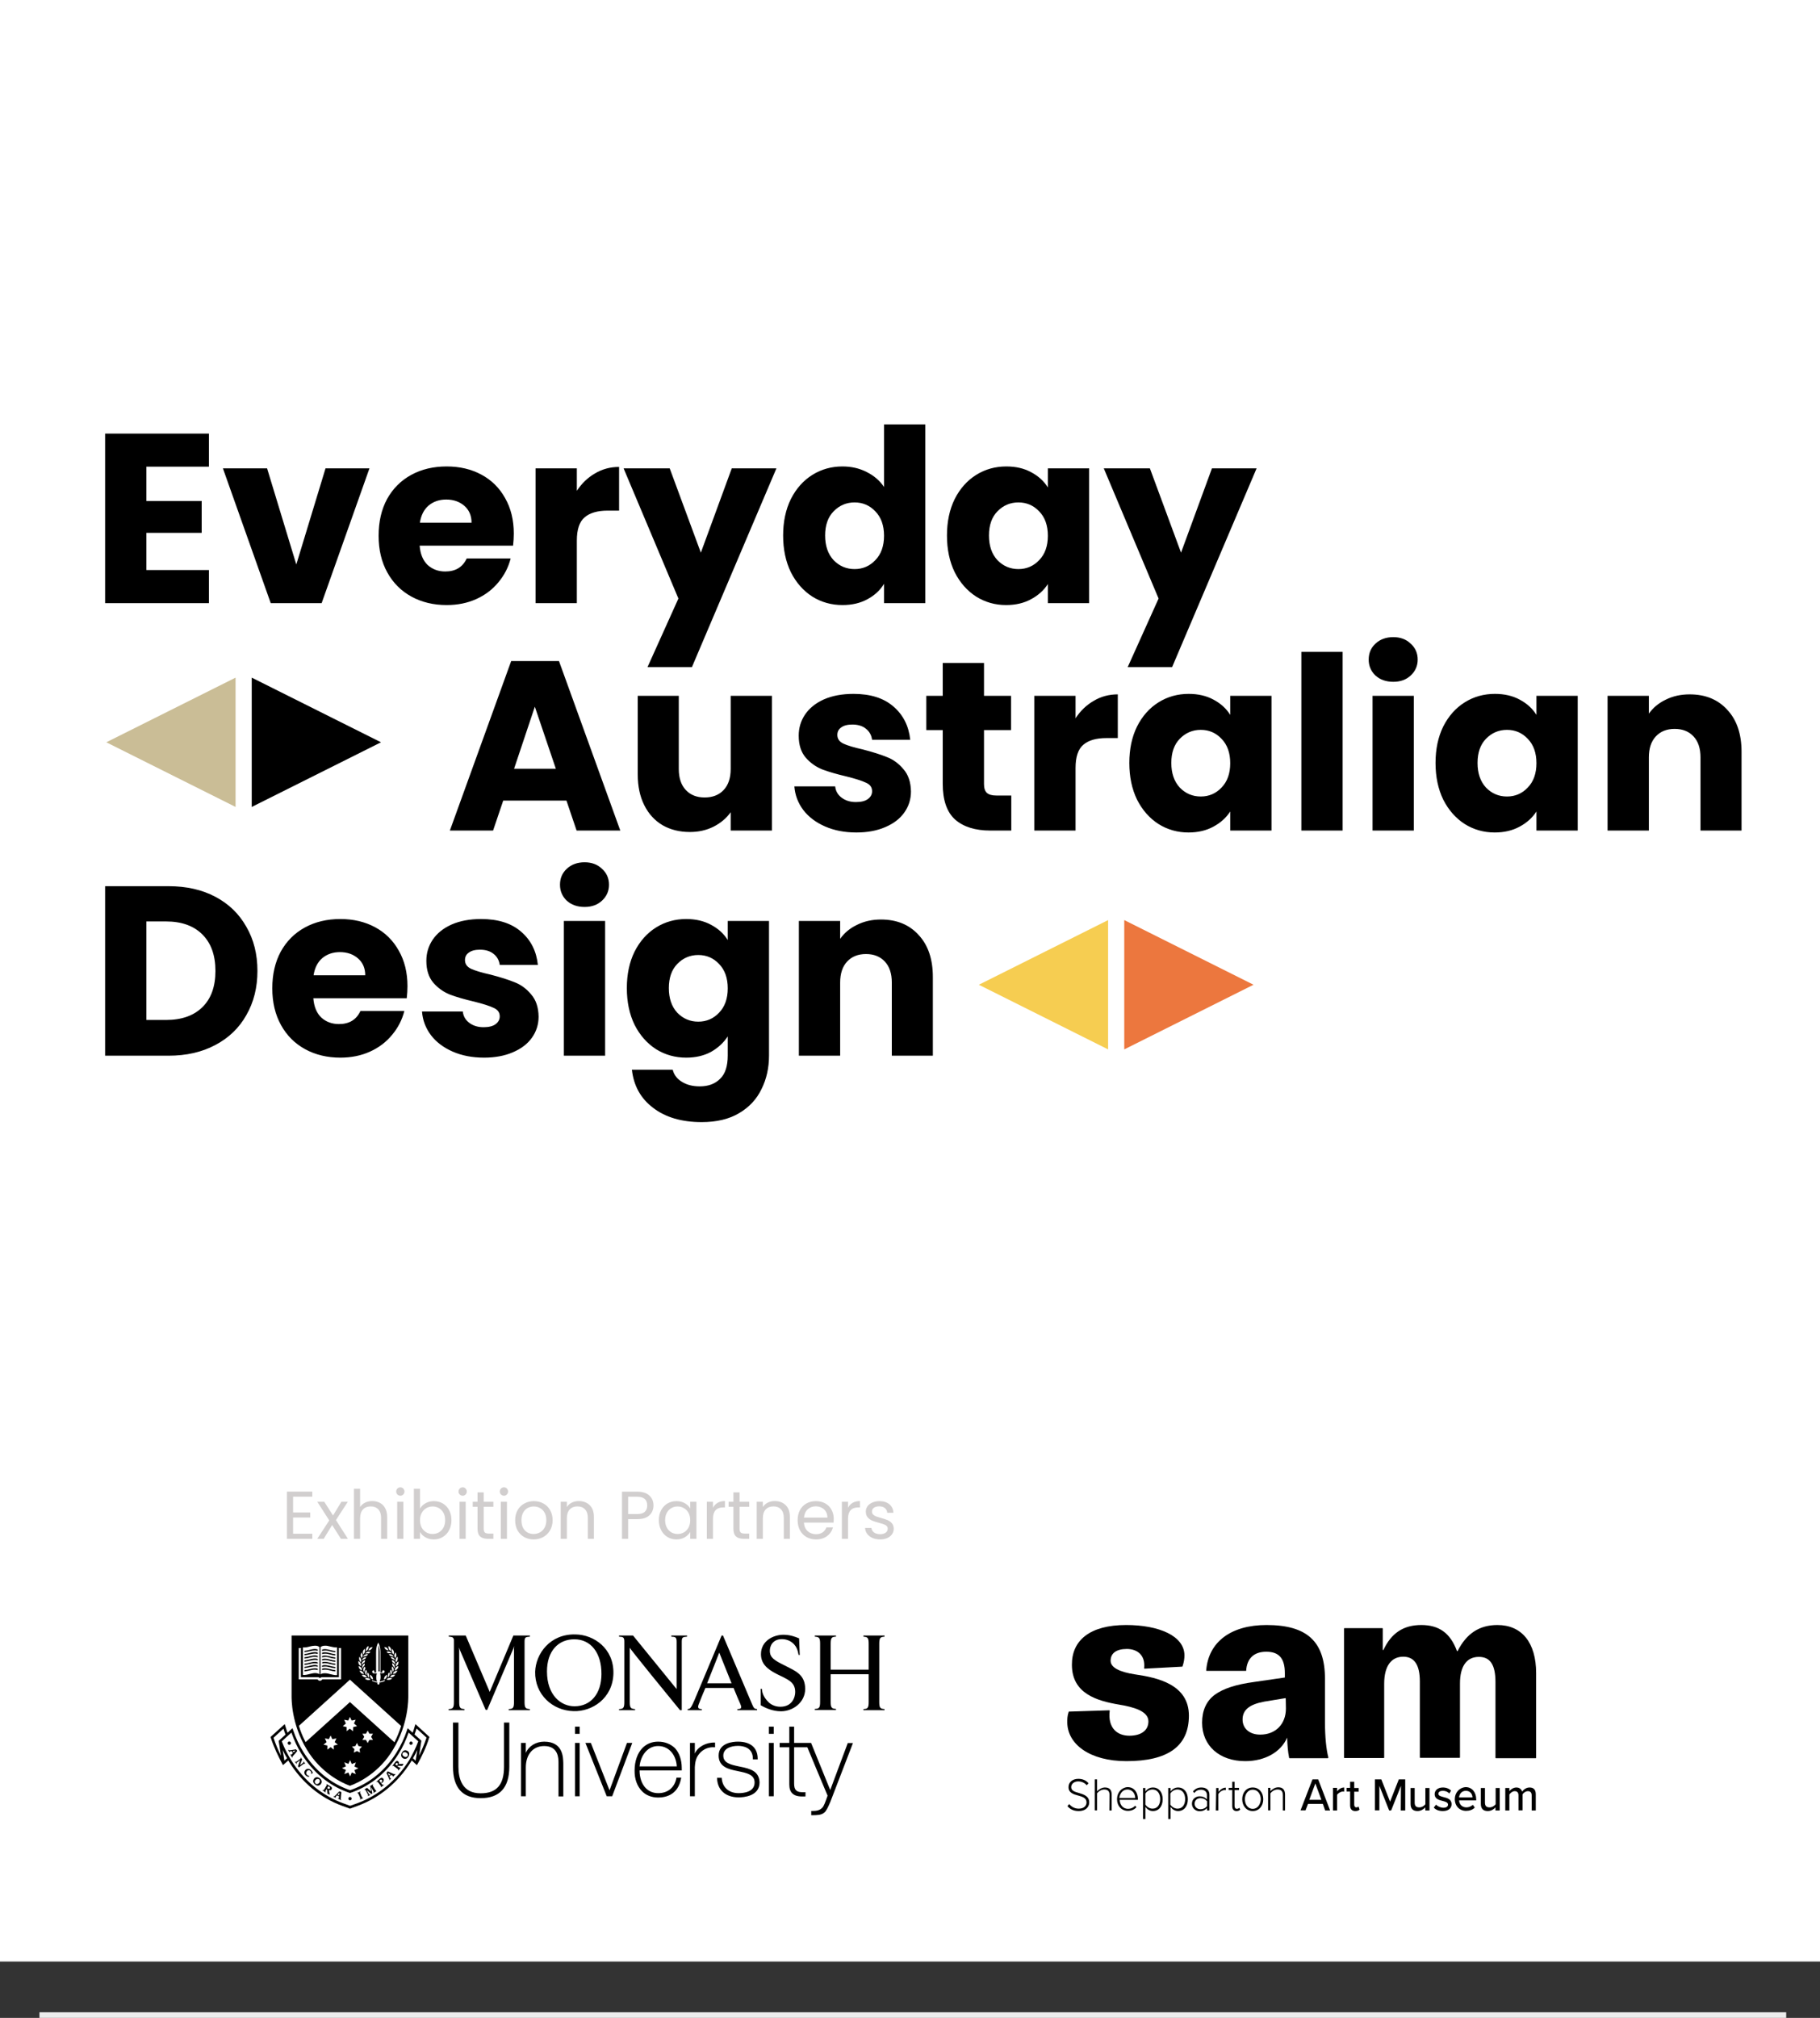 <svg width="323" height="358" viewBox="0 0 323 358" fill="none" xmlns="http://www.w3.org/2000/svg">
<rect x="0" y="0" width="323" height="358" fill="#333333" stroke="none"/>
<rect width="323" height="348" fill="white"/>
<path d="M25.982 82.795V88.879H35.792V94.534H25.982V101.131H37.077V107H18.656V76.926H37.077V82.795H25.982ZM52.586 100.146L57.77 83.095H65.567L57.084 107H48.045L39.563 83.095H47.402L52.586 100.146ZM91.184 94.662C91.184 95.347 91.141 96.061 91.055 96.804H74.476C74.59 98.289 75.062 99.432 75.89 100.231C76.747 101.002 77.789 101.388 79.017 101.388C80.845 101.388 82.116 100.617 82.83 99.075H90.627C90.227 100.645 89.499 102.059 88.442 103.316C87.414 104.572 86.114 105.558 84.544 106.272C82.973 106.986 81.216 107.343 79.274 107.343C76.932 107.343 74.847 106.843 73.02 105.843C71.192 104.844 69.764 103.416 68.736 101.559C67.707 99.703 67.193 97.532 67.193 95.048C67.193 92.563 67.693 90.392 68.693 88.536C69.721 86.68 71.149 85.252 72.977 84.252C74.805 83.252 76.904 82.753 79.274 82.753C81.588 82.753 83.644 83.238 85.443 84.209C87.243 85.18 88.642 86.565 89.641 88.365C90.67 90.164 91.184 92.263 91.184 94.662ZM83.687 92.734C83.687 91.478 83.258 90.478 82.402 89.736C81.545 88.993 80.474 88.622 79.189 88.622C77.96 88.622 76.918 88.979 76.061 89.693C75.233 90.407 74.719 91.421 74.519 92.734H83.687ZM102.374 87.079C103.231 85.766 104.302 84.737 105.587 83.995C106.872 83.224 108.3 82.838 109.871 82.838V90.592H107.858C106.03 90.592 104.659 90.992 103.745 91.792C102.831 92.563 102.374 93.934 102.374 95.904V107H95.048V83.095H102.374V87.079ZM137.791 83.095L122.797 118.353H114.915L120.398 106.186L110.674 83.095H118.856L124.382 98.046L129.866 83.095H137.791ZM138.984 95.005C138.984 92.549 139.441 90.392 140.355 88.536C141.297 86.68 142.568 85.252 144.167 84.252C145.767 83.252 147.552 82.753 149.522 82.753C151.093 82.753 152.521 83.081 153.806 83.738C155.12 84.395 156.148 85.28 156.891 86.394V75.298H164.217V107H156.891V103.573C156.205 104.715 155.22 105.629 153.935 106.315C152.678 107 151.207 107.343 149.522 107.343C147.552 107.343 145.767 106.843 144.167 105.843C142.568 104.815 141.297 103.373 140.355 101.516C139.441 99.632 138.984 97.461 138.984 95.005ZM156.891 95.048C156.891 93.22 156.377 91.778 155.349 90.721C154.349 89.664 153.121 89.136 151.664 89.136C150.208 89.136 148.965 89.664 147.937 90.721C146.938 91.749 146.438 93.177 146.438 95.005C146.438 96.833 146.938 98.289 147.937 99.374C148.965 100.431 150.208 100.96 151.664 100.96C153.121 100.96 154.349 100.431 155.349 99.374C156.377 98.318 156.891 96.876 156.891 95.048ZM168.06 95.005C168.06 92.549 168.517 90.392 169.431 88.536C170.373 86.68 171.644 85.252 173.243 84.252C174.843 83.252 176.628 82.753 178.598 82.753C180.283 82.753 181.754 83.095 183.011 83.781C184.296 84.466 185.281 85.366 185.967 86.48V83.095H193.292V107H185.967V103.616C185.253 104.729 184.253 105.629 182.968 106.315C181.711 107 180.241 107.343 178.555 107.343C176.613 107.343 174.843 106.843 173.243 105.843C171.644 104.815 170.373 103.373 169.431 101.516C168.517 99.632 168.06 97.461 168.06 95.005ZM185.967 95.048C185.967 93.22 185.453 91.778 184.425 90.721C183.425 89.664 182.197 89.136 180.74 89.136C179.284 89.136 178.041 89.664 177.013 90.721C176.014 91.749 175.514 93.177 175.514 95.005C175.514 96.833 176.014 98.289 177.013 99.374C178.041 100.431 179.284 100.96 180.74 100.96C182.197 100.96 183.425 100.431 184.425 99.374C185.453 98.318 185.967 96.876 185.967 95.048ZM223.011 83.095L208.017 118.353H200.134L205.618 106.186L195.893 83.095H204.076L209.602 98.046L215.086 83.095H223.011Z" fill="black"/>
<path d="M100.531 142.036H89.307L87.508 147.349H79.84L90.721 117.275H99.203L110.085 147.349H102.331L100.531 142.036ZM98.647 136.382L94.919 125.372L91.235 136.382H98.647ZM137.001 123.444V147.349H129.676V144.093C128.933 145.149 127.919 146.006 126.634 146.663C125.377 147.291 123.978 147.606 122.436 147.606C120.608 147.606 118.994 147.206 117.595 146.406C116.195 145.578 115.11 144.393 114.339 142.85C113.568 141.308 113.182 139.495 113.182 137.41V123.444H120.465V136.424C120.465 138.024 120.879 139.266 121.707 140.151C122.536 141.037 123.649 141.479 125.049 141.479C126.477 141.479 127.605 141.037 128.433 140.151C129.262 139.266 129.676 138.024 129.676 136.424V123.444H137.001ZM151.988 147.691C149.903 147.691 148.047 147.334 146.419 146.62C144.791 145.906 143.506 144.935 142.563 143.707C141.621 142.451 141.092 141.051 140.978 139.509H148.218C148.304 140.337 148.689 141.008 149.375 141.522C150.06 142.036 150.903 142.293 151.902 142.293C152.816 142.293 153.516 142.122 154.001 141.779C154.515 141.408 154.772 140.937 154.772 140.366C154.772 139.68 154.415 139.18 153.701 138.866C152.987 138.524 151.831 138.152 150.231 137.752C148.518 137.353 147.09 136.938 145.947 136.51C144.805 136.053 143.82 135.353 142.992 134.411C142.163 133.44 141.749 132.14 141.749 130.512C141.749 129.142 142.12 127.899 142.863 126.785C143.634 125.643 144.748 124.743 146.204 124.086C147.69 123.43 149.446 123.101 151.474 123.101C154.473 123.101 156.829 123.844 158.542 125.329C160.285 126.814 161.284 128.785 161.541 131.241H154.772C154.658 130.413 154.287 129.756 153.659 129.27C153.059 128.785 152.259 128.542 151.26 128.542C150.403 128.542 149.746 128.713 149.289 129.056C148.832 129.37 148.604 129.813 148.604 130.384C148.604 131.069 148.961 131.583 149.675 131.926C150.417 132.269 151.559 132.612 153.102 132.954C154.872 133.411 156.315 133.868 157.429 134.325C158.542 134.754 159.513 135.468 160.342 136.467C161.198 137.438 161.641 138.752 161.67 140.409C161.67 141.808 161.27 143.065 160.47 144.178C159.699 145.264 158.571 146.12 157.086 146.749C155.629 147.377 153.93 147.691 151.988 147.691ZM179.475 141.137V147.349H175.748C173.092 147.349 171.021 146.706 169.536 145.421C168.051 144.107 167.308 141.979 167.308 139.038V129.527H164.395V123.444H167.308V117.618H174.634V123.444H179.432V129.527H174.634V139.123C174.634 139.837 174.805 140.351 175.148 140.666C175.491 140.98 176.062 141.137 176.862 141.137H179.475ZM190.881 127.428C191.738 126.114 192.809 125.086 194.094 124.344C195.379 123.572 196.807 123.187 198.378 123.187V130.941H196.364C194.537 130.941 193.166 131.341 192.252 132.14C191.338 132.912 190.881 134.282 190.881 136.253V147.349H183.555V123.444H190.881V127.428ZM200.423 135.353C200.423 132.897 200.88 130.741 201.794 128.885C202.736 127.028 204.007 125.6 205.606 124.601C207.206 123.601 208.991 123.101 210.961 123.101C212.646 123.101 214.117 123.444 215.374 124.129C216.659 124.815 217.644 125.714 218.33 126.828V123.444H225.656V147.349H218.33V143.964C217.616 145.078 216.616 145.978 215.331 146.663C214.074 147.349 212.604 147.691 210.919 147.691C208.977 147.691 207.206 147.191 205.606 146.192C204.007 145.164 202.736 143.721 201.794 141.865C200.88 139.98 200.423 137.81 200.423 135.353ZM218.33 135.396C218.33 133.568 217.816 132.126 216.788 131.069C215.788 130.013 214.56 129.484 213.103 129.484C211.647 129.484 210.404 130.013 209.376 131.069C208.377 132.098 207.877 133.526 207.877 135.353C207.877 137.181 208.377 138.638 209.376 139.723C210.404 140.78 211.647 141.308 213.103 141.308C214.56 141.308 215.788 140.78 216.788 139.723C217.816 138.666 218.33 137.224 218.33 135.396ZM238.281 115.647V147.349H230.955V115.647H238.281ZM247.274 120.959C245.989 120.959 244.932 120.588 244.104 119.845C243.304 119.074 242.904 118.132 242.904 117.018C242.904 115.875 243.304 114.933 244.104 114.19C244.932 113.419 245.989 113.034 247.274 113.034C248.531 113.034 249.559 113.419 250.358 114.19C251.187 114.933 251.601 115.875 251.601 117.018C251.601 118.132 251.187 119.074 250.358 119.845C249.559 120.588 248.531 120.959 247.274 120.959ZM250.915 123.444V147.349H243.59V123.444H250.915ZM254.768 135.353C254.768 132.897 255.225 130.741 256.138 128.885C257.081 127.028 258.352 125.6 259.951 124.601C261.551 123.601 263.336 123.101 265.306 123.101C266.991 123.101 268.462 123.444 269.719 124.129C271.004 124.815 271.989 125.714 272.675 126.828V123.444H280V147.349H272.675V143.964C271.961 145.078 270.961 145.978 269.676 146.663C268.419 147.349 266.948 147.691 265.263 147.691C263.321 147.691 261.551 147.191 259.951 146.192C258.352 145.164 257.081 143.721 256.138 141.865C255.225 139.98 254.768 137.81 254.768 135.353ZM272.675 135.396C272.675 133.568 272.161 132.126 271.132 131.069C270.133 130.013 268.905 129.484 267.448 129.484C265.992 129.484 264.749 130.013 263.721 131.069C262.722 132.098 262.222 133.526 262.222 135.353C262.222 137.181 262.722 138.638 263.721 139.723C264.749 140.78 265.992 141.308 267.448 141.308C268.905 141.308 270.133 140.78 271.132 139.723C272.161 138.666 272.675 137.224 272.675 135.396ZM299.866 123.187C302.665 123.187 304.892 124.101 306.549 125.929C308.234 127.728 309.076 130.213 309.076 133.383V147.349H301.793V134.368C301.793 132.769 301.379 131.526 300.551 130.641C299.723 129.756 298.609 129.313 297.21 129.313C295.81 129.313 294.696 129.756 293.868 130.641C293.04 131.526 292.626 132.769 292.626 134.368V147.349H285.3V123.444H292.626V126.614C293.368 125.557 294.368 124.729 295.625 124.129C296.881 123.501 298.295 123.187 299.866 123.187Z" fill="black"/>
<path d="M29.923 157.219C33.093 157.219 35.864 157.847 38.234 159.104C40.604 160.36 42.432 162.131 43.717 164.416C45.031 166.672 45.688 169.285 45.688 172.255C45.688 175.197 45.031 177.81 43.717 180.095C42.432 182.38 40.59 184.151 38.191 185.407C35.821 186.664 33.065 187.292 29.923 187.292H18.656V157.219H29.923ZM29.452 180.952C32.222 180.952 34.378 180.195 35.921 178.681C37.463 177.168 38.234 175.026 38.234 172.255C38.234 169.485 37.463 167.329 35.921 165.787C34.378 164.244 32.222 163.473 29.452 163.473H25.982V180.952H29.452ZM72.316 174.954C72.316 175.64 72.273 176.354 72.187 177.096H55.608C55.722 178.582 56.194 179.724 57.022 180.524C57.879 181.295 58.921 181.68 60.149 181.68C61.977 181.68 63.248 180.909 63.962 179.367H71.759C71.359 180.938 70.631 182.351 69.574 183.608C68.546 184.865 67.246 185.85 65.676 186.564C64.105 187.278 62.348 187.635 60.406 187.635C58.064 187.635 55.98 187.135 54.152 186.136C52.324 185.136 50.896 183.708 49.868 181.852C48.84 179.995 48.325 177.825 48.325 175.34C48.325 172.855 48.825 170.685 49.825 168.828C50.853 166.972 52.281 165.544 54.109 164.544C55.937 163.545 58.036 163.045 60.406 163.045C62.72 163.045 64.776 163.53 66.575 164.501C68.374 165.472 69.774 166.858 70.773 168.657C71.802 170.456 72.316 172.555 72.316 174.954ZM64.819 173.027C64.819 171.77 64.39 170.77 63.534 170.028C62.677 169.285 61.606 168.914 60.321 168.914C59.093 168.914 58.05 169.271 57.193 169.985C56.365 170.699 55.851 171.713 55.651 173.027H64.819ZM85.905 187.635C83.82 187.635 81.964 187.278 80.336 186.564C78.708 185.85 77.423 184.879 76.48 183.651C75.538 182.394 75.01 180.995 74.895 179.453H82.135C82.221 180.281 82.606 180.952 83.292 181.466C83.977 181.98 84.82 182.237 85.819 182.237C86.733 182.237 87.433 182.066 87.919 181.723C88.433 181.352 88.69 180.881 88.69 180.309C88.69 179.624 88.333 179.124 87.619 178.81C86.905 178.467 85.748 178.096 84.149 177.696C82.435 177.296 81.007 176.882 79.865 176.454C78.722 175.997 77.737 175.297 76.909 174.355C76.081 173.384 75.666 172.084 75.666 170.456C75.666 169.085 76.038 167.843 76.78 166.729C77.551 165.587 78.665 164.687 80.122 164.03C81.607 163.373 83.363 163.045 85.391 163.045C88.39 163.045 90.746 163.787 92.46 165.273C94.202 166.758 95.201 168.728 95.458 171.184H88.69C88.575 170.356 88.204 169.699 87.576 169.214C86.976 168.728 86.176 168.486 85.177 168.486C84.32 168.486 83.663 168.657 83.206 169C82.749 169.314 82.521 169.756 82.521 170.328C82.521 171.013 82.878 171.527 83.592 171.87C84.334 172.213 85.477 172.555 87.019 172.898C88.79 173.355 90.232 173.812 91.346 174.269C92.46 174.697 93.431 175.411 94.259 176.411C95.116 177.382 95.558 178.696 95.587 180.352C95.587 181.752 95.187 183.008 94.387 184.122C93.616 185.207 92.488 186.064 91.003 186.693C89.546 187.321 87.847 187.635 85.905 187.635ZM103.753 160.903C102.468 160.903 101.411 160.532 100.583 159.789C99.783 159.018 99.383 158.075 99.383 156.962C99.383 155.819 99.783 154.877 100.583 154.134C101.411 153.363 102.468 152.978 103.753 152.978C105.01 152.978 106.038 153.363 106.837 154.134C107.666 154.877 108.08 155.819 108.08 156.962C108.08 158.075 107.666 159.018 106.837 159.789C106.038 160.532 105.01 160.903 103.753 160.903ZM107.394 163.388V187.292H100.069V163.388H107.394ZM121.785 163.045C123.47 163.045 124.941 163.388 126.198 164.073C127.483 164.758 128.468 165.658 129.154 166.772V163.388H136.479V187.249C136.479 189.449 136.037 191.433 135.151 193.204C134.294 195.003 132.966 196.431 131.167 197.488C129.396 198.545 127.183 199.073 124.527 199.073C120.986 199.073 118.115 198.231 115.916 196.546C113.717 194.889 112.46 192.633 112.146 189.777H119.386C119.615 190.691 120.157 191.405 121.014 191.919C121.871 192.462 122.928 192.733 124.184 192.733C125.698 192.733 126.897 192.29 127.783 191.405C128.697 190.548 129.154 189.163 129.154 187.249V183.865C128.44 184.979 127.454 185.893 126.198 186.607C124.941 187.292 123.47 187.635 121.785 187.635C119.815 187.635 118.03 187.135 116.43 186.136C114.831 185.107 113.56 183.665 112.617 181.809C111.704 179.924 111.247 177.753 111.247 175.297C111.247 172.841 111.704 170.685 112.617 168.828C113.56 166.972 114.831 165.544 116.43 164.544C118.03 163.545 119.815 163.045 121.785 163.045ZM129.154 175.34C129.154 173.512 128.64 172.07 127.611 171.013C126.612 169.956 125.384 169.428 123.927 169.428C122.471 169.428 121.228 169.956 120.2 171.013C119.201 172.041 118.701 173.469 118.701 175.297C118.701 177.125 119.201 178.582 120.2 179.667C121.228 180.724 122.471 181.252 123.927 181.252C125.384 181.252 126.612 180.724 127.611 179.667C128.64 178.61 129.154 177.168 129.154 175.34ZM156.345 163.131C159.144 163.131 161.371 164.044 163.028 165.872C164.713 167.672 165.555 170.156 165.555 173.326V187.292H158.272V174.312C158.272 172.712 157.858 171.47 157.03 170.585C156.202 169.699 155.088 169.257 153.689 169.257C152.289 169.257 151.175 169.699 150.347 170.585C149.519 171.47 149.105 172.712 149.105 174.312V187.292H141.779V163.388H149.105V166.558C149.847 165.501 150.847 164.673 152.104 164.073C153.36 163.445 154.774 163.131 156.345 163.131Z" fill="black"/>
<path d="M41.808 120.219V143.16L18.868 131.69L41.808 120.219Z" fill="#CABD96"/>
<path d="M44.676 143.16L44.676 120.219L67.617 131.69L44.676 143.16Z" fill="black"/>
<path d="M196.658 163.233V186.174L173.717 174.703L196.658 163.233Z" fill="#F6CD51"/>
<path d="M199.525 186.174L199.525 163.233L222.466 174.703L199.525 186.174Z" fill="#EC773E"/>
<line x1="7" y1="357.5" x2="317" y2="357.5" stroke="#EDEDED"/>
<path d="M235.684 311.889C235.716 311.889 235.748 311.856 235.748 311.791C235.368 310.353 235.146 308.131 235.146 305.484V297.837C235.146 291.203 231.95 288.294 224.765 288.294C218.466 288.294 214.447 291.301 214.067 296.366C214.067 296.399 214.099 296.431 214.13 296.431H221.157C221.283 294.209 222.549 293.033 224.733 293.033C226.949 293.033 228.025 294.176 228.025 296.824V297.608L222.613 298.392C219.226 298.85 217.074 299.601 215.618 300.647C214.099 301.758 213.339 303.458 213.339 305.614C213.339 309.699 216.409 312.444 220.998 312.444C224.48 312.444 227.329 310.843 228.436 308.261C228.468 309.536 228.563 310.745 228.784 311.856C228.784 311.889 228.816 311.922 228.848 311.922H235.684V311.889ZM228.215 303.098C228.215 305.876 226.379 307.739 223.657 307.739C221.79 307.739 220.524 306.693 220.524 305.059C220.524 303.359 221.726 302.379 224.353 301.889L228.12 301.268C228.151 301.268 228.183 301.301 228.183 301.333L228.215 303.098Z" fill="black"/>
<path d="M238.596 311.889H245.591C245.622 311.889 245.654 311.856 245.654 311.824V298.719C245.654 295.647 246.857 293.915 249.041 293.915C251.003 293.915 251.984 295.353 251.984 298.327V311.791C251.984 311.824 252.016 311.856 252.047 311.856H259.042C259.074 311.856 259.105 311.824 259.105 311.791V298.686C259.105 295.614 260.277 293.948 262.46 293.948C264.454 293.948 265.404 295.32 265.404 298.425V311.856C265.404 311.889 265.436 311.922 265.467 311.922H272.557C272.588 311.922 272.62 311.889 272.62 311.856V296.824C272.62 291.431 270.088 288.294 265.752 288.294C262.587 288.294 260.276 289.765 258.694 292.902C258.662 292.967 258.599 292.935 258.567 292.902C257.396 289.732 255.402 288.294 252.237 288.294C249.072 288.294 246.92 289.732 245.527 292.706C245.496 292.771 245.401 292.739 245.401 292.673V288.915C245.401 288.882 245.369 288.85 245.338 288.85H238.596C238.564 288.85 238.533 288.882 238.533 288.915V311.824C238.533 311.856 238.564 311.889 238.596 311.889Z" fill="black"/>
<path d="M203.116 296.039C203.084 296.039 203.053 296.007 203.053 295.974C203.306 293.654 201.85 292.542 199.983 292.542C198.084 292.542 197.102 293.327 197.102 294.634C197.102 295.81 198.622 296.627 201.439 297.052C205.521 297.641 210.997 298.882 210.997 304.373C210.997 309.83 207.231 312.444 199.919 312.444C193.399 312.444 189.411 309.438 189.411 305.516C189.411 305.026 189.411 304.405 189.665 303.686C189.665 303.654 189.696 303.654 189.728 303.654L196.881 303.425C196.913 303.425 196.944 303.458 196.944 303.49C196.564 306.595 198.305 307.935 200.426 307.935C202.483 307.935 203.812 307.02 203.812 305.386C203.812 303.556 201.154 302.837 198.59 302.412C194.729 301.758 190.234 300.484 190.234 295.353C190.203 291.039 193.399 288.294 199.856 288.294C205.68 288.294 210.206 290.222 210.206 293.686C210.206 294.275 210.111 294.928 209.857 295.647C209.857 295.68 209.826 295.68 209.794 295.68L203.116 296.039Z" fill="black"/>
<path d="M271.829 321.203H272.557V318.327C272.557 317.51 272.177 317.118 271.449 317.118C270.879 317.118 270.373 317.477 270.151 317.869C270.025 317.444 269.676 317.118 269.107 317.118C268.537 317.118 268.031 317.543 267.872 317.771V317.216H267.144V321.203H267.872V318.36C268.062 318.065 268.442 317.771 268.822 317.771C269.297 317.771 269.487 318.065 269.487 318.523V321.17H270.215V318.327C270.404 318.033 270.784 317.771 271.164 317.771C271.639 317.771 271.829 318.065 271.829 318.523V321.203ZM265.435 321.203H266.163V317.216H265.435V320.092C265.214 320.386 264.802 320.647 264.359 320.647C263.853 320.647 263.536 320.451 263.536 319.797V317.216H262.808V320.026C262.808 320.876 263.22 321.301 264.043 321.301C264.644 321.301 265.119 320.974 265.404 320.647V321.203H265.435ZM260.15 317.706C260.973 317.706 261.321 318.36 261.321 318.882H258.947C258.979 318.36 259.358 317.706 260.15 317.706ZM258.187 319.176C258.187 320.418 259.042 321.268 260.181 321.268C260.814 321.268 261.352 321.072 261.732 320.68L261.384 320.19C261.099 320.484 260.656 320.647 260.245 320.647C259.453 320.647 258.979 320.092 258.947 319.405H261.985V319.209C261.985 318 261.257 317.052 260.118 317.052C259.01 317.118 258.187 318.033 258.187 319.176ZM254.453 320.68C254.832 321.105 255.402 321.301 256.067 321.301C257.08 321.301 257.618 320.778 257.618 320.092C257.618 319.176 256.826 318.98 256.162 318.817C255.687 318.686 255.276 318.588 255.276 318.229C255.276 317.902 255.592 317.706 256.067 317.706C256.542 317.706 256.985 317.902 257.206 318.196L257.523 317.673C257.206 317.346 256.7 317.118 256.067 317.118C255.117 317.118 254.611 317.673 254.611 318.294C254.611 319.144 255.371 319.34 256.035 319.503C256.542 319.634 256.985 319.765 256.985 320.157C256.985 320.484 256.7 320.712 256.162 320.712C255.655 320.712 255.117 320.451 254.864 320.157L254.453 320.68ZM252.965 321.203H253.693V317.216H252.965V320.092C252.744 320.386 252.332 320.647 251.889 320.647C251.383 320.647 251.066 320.451 251.066 319.797V317.216H250.338V320.026C250.338 320.876 250.75 321.301 251.572 321.301C252.174 321.301 252.649 320.974 252.933 320.647L252.965 321.203ZM248.597 321.203H249.389V315.68H248.249L246.698 319.634L245.147 315.68H244.008V321.17H244.799V316.824L246.54 321.203H246.888L248.629 316.824L248.597 321.203ZM240.527 321.301C240.906 321.301 241.128 321.203 241.286 321.039L241.096 320.484C241.033 320.582 240.875 320.647 240.716 320.647C240.463 320.647 240.337 320.451 240.337 320.157V317.869H241.128V317.216H240.337V316.105H239.609V317.183H238.976V317.837H239.609V320.288C239.609 320.941 239.925 321.301 240.527 321.301ZM236.57 321.203H237.298V318.425C237.456 318.131 237.963 317.837 238.311 317.837C238.406 317.837 238.501 317.837 238.564 317.869V317.118C238.058 317.118 237.583 317.412 237.298 317.804V317.183H236.57V321.203ZM233.437 316.399L234.513 319.307H232.361L233.437 316.399ZM235.178 321.203H236.064L233.943 315.68H232.93L230.81 321.17H231.696L232.139 320.026H234.766L235.178 321.203ZM227.645 321.203H228.056V318.392C228.056 317.477 227.613 317.085 226.854 317.085C226.284 317.085 225.746 317.444 225.461 317.771V317.183H225.05V321.17H225.461V318.163C225.714 317.804 226.221 317.477 226.727 317.477C227.297 317.477 227.676 317.706 227.676 318.49V321.203H227.645ZM222.328 320.909C221.441 320.909 220.935 320.092 220.935 319.209C220.935 318.327 221.441 317.51 222.328 317.51C223.245 317.51 223.752 318.327 223.752 319.209C223.72 320.092 223.214 320.909 222.328 320.909ZM222.328 321.301C223.467 321.301 224.195 320.353 224.195 319.209C224.195 318.033 223.467 317.118 222.328 317.118C221.188 317.118 220.46 318.033 220.46 319.209C220.46 320.353 221.188 321.301 222.328 321.301ZM219.447 321.301C219.764 321.301 219.954 321.203 220.112 321.039L219.954 320.712C219.859 320.81 219.701 320.909 219.511 320.909C219.226 320.909 219.099 320.68 219.099 320.353V317.575H219.89V317.183H219.099V316.105H218.688V317.183H218.055V317.575H218.688V320.418C218.688 320.974 218.941 321.301 219.447 321.301ZM215.776 321.203H216.219V318.294C216.409 317.935 216.915 317.575 217.327 317.575C217.422 317.575 217.453 317.575 217.548 317.608V317.15C217.01 317.15 216.567 317.477 216.251 317.902V317.216H215.839L215.776 321.203ZM214.225 320.418C213.94 320.778 213.529 320.974 213.054 320.974C212.421 320.974 212.01 320.549 212.01 319.993C212.01 319.438 212.421 319.013 213.054 319.013C213.529 319.013 213.94 319.209 214.225 319.569V320.418ZM214.225 321.203H214.637V318.392C214.637 317.51 214.004 317.118 213.212 317.118C212.579 317.118 212.136 317.346 211.725 317.804L211.946 318.098C212.294 317.673 212.674 317.51 213.149 317.51C213.719 317.51 214.193 317.837 214.193 318.425V319.242C213.845 318.85 213.402 318.686 212.896 318.686C212.231 318.686 211.535 319.144 211.535 319.993C211.535 320.843 212.231 321.333 212.896 321.333C213.434 321.333 213.877 321.137 214.193 320.778L214.225 321.203ZM210.332 319.176C210.332 320.157 209.857 320.876 208.971 320.876C208.433 320.876 207.927 320.516 207.705 320.157V318.196C207.927 317.804 208.433 317.477 208.971 317.477C209.857 317.477 210.332 318.229 210.332 319.176ZM207.737 322.706V320.549C208.053 321.007 208.528 321.301 209.066 321.301C210.111 321.301 210.807 320.484 210.807 319.209C210.807 317.935 210.111 317.118 209.066 317.118C208.496 317.118 207.99 317.444 207.737 317.837V317.216H207.325V322.706H207.737ZM205.901 319.176C205.901 320.157 205.426 320.876 204.54 320.876C204.002 320.876 203.496 320.516 203.274 320.157V318.196C203.496 317.804 204.002 317.477 204.54 317.477C205.426 317.477 205.901 318.229 205.901 319.176ZM203.274 322.706V320.549C203.591 321.007 204.065 321.301 204.603 321.301C205.648 321.301 206.344 320.484 206.344 319.209C206.344 317.935 205.648 317.118 204.603 317.118C204.034 317.118 203.527 317.444 203.274 317.837V317.216H202.863V322.706H203.274ZM200.077 317.477C201.059 317.477 201.47 318.327 201.47 318.98H198.653C198.716 318.294 199.191 317.477 200.077 317.477ZM198.242 319.176C198.242 320.418 199.065 321.268 200.172 321.268C200.805 321.268 201.312 321.039 201.692 320.614L201.47 320.353C201.122 320.712 200.679 320.909 200.204 320.909C199.286 320.909 198.748 320.19 198.716 319.307H201.945V319.176C201.945 318.033 201.312 317.052 200.109 317.052C199.033 317.118 198.242 318.033 198.242 319.176ZM196.881 321.203H197.292V318.392C197.292 317.477 196.849 317.118 196.089 317.118C195.52 317.118 194.982 317.477 194.697 317.804V315.68H194.285V321.17H194.697V318.163C194.95 317.804 195.456 317.477 195.963 317.477C196.533 317.477 196.912 317.706 196.912 318.458L196.881 321.203ZM189.443 320.418C189.854 320.941 190.519 321.301 191.405 321.301C192.829 321.301 193.304 320.451 193.304 319.765C193.304 318.654 192.355 318.36 191.5 318.098C190.772 317.902 190.108 317.706 190.108 317.052C190.108 316.464 190.646 316.039 191.342 316.039C191.943 316.039 192.481 316.268 192.861 316.726L193.178 316.366C192.766 315.876 192.165 315.582 191.374 315.582C190.392 315.582 189.633 316.137 189.633 317.052C189.633 318.065 190.519 318.327 191.374 318.556C192.101 318.752 192.829 318.98 192.829 319.765C192.829 320.222 192.513 320.876 191.437 320.876C190.677 320.876 190.108 320.484 189.759 320.059L189.443 320.418Z" fill="black"/>
<path d="M52.016 265.524V268.32H55.064V269.22H52.016V272.1H55.424V273H50.924V264.624H55.424V265.524H52.016ZM60.508 273L58.948 270.552L57.448 273H56.308L58.432 269.736L56.308 266.424H57.544L59.104 268.86L60.592 266.424H61.732L59.62 269.676L61.744 273H60.508ZM66.082 266.304C66.579 266.304 67.026 266.412 67.427 266.628C67.826 266.836 68.138 267.152 68.362 267.576C68.594 268 68.71 268.516 68.71 269.124V273H67.63V269.28C67.63 268.624 67.466 268.124 67.138 267.78C66.811 267.428 66.362 267.252 65.794 267.252C65.219 267.252 64.758 267.432 64.415 267.792C64.079 268.152 63.91 268.676 63.91 269.364V273H62.819V264.12H63.91V267.36C64.126 267.024 64.422 266.764 64.799 266.58C65.183 266.396 65.611 266.304 66.082 266.304ZM71.058 265.356C70.85 265.356 70.674 265.284 70.53 265.14C70.386 264.996 70.314 264.82 70.314 264.612C70.314 264.404 70.386 264.228 70.53 264.084C70.674 263.94 70.85 263.868 71.058 263.868C71.258 263.868 71.426 263.94 71.562 264.084C71.706 264.228 71.778 264.404 71.778 264.612C71.778 264.82 71.706 264.996 71.562 265.14C71.426 265.284 71.258 265.356 71.058 265.356ZM71.586 266.424V273H70.494V266.424H71.586ZM74.539 267.648C74.763 267.256 75.091 266.936 75.523 266.688C75.955 266.44 76.447 266.316 76.999 266.316C77.591 266.316 78.123 266.456 78.595 266.736C79.067 267.016 79.439 267.412 79.711 267.924C79.983 268.428 80.119 269.016 80.119 269.688C80.119 270.352 79.983 270.944 79.711 271.464C79.439 271.984 79.063 272.388 78.583 272.676C78.111 272.964 77.583 273.108 76.999 273.108C76.431 273.108 75.931 272.984 75.499 272.736C75.075 272.488 74.755 272.172 74.539 271.788V273H73.447V264.12H74.539V267.648ZM79.003 269.688C79.003 269.192 78.903 268.76 78.703 268.392C78.503 268.024 78.231 267.744 77.887 267.552C77.551 267.36 77.179 267.264 76.771 267.264C76.371 267.264 75.999 267.364 75.655 267.564C75.319 267.756 75.047 268.04 74.839 268.416C74.639 268.784 74.539 269.212 74.539 269.7C74.539 270.196 74.639 270.632 74.839 271.008C75.047 271.376 75.319 271.66 75.655 271.86C75.999 272.052 76.371 272.148 76.771 272.148C77.179 272.148 77.551 272.052 77.887 271.86C78.231 271.66 78.503 271.376 78.703 271.008C78.903 270.632 79.003 270.192 79.003 269.688ZM82.121 265.356C81.913 265.356 81.737 265.284 81.593 265.14C81.449 264.996 81.377 264.82 81.377 264.612C81.377 264.404 81.449 264.228 81.593 264.084C81.737 263.94 81.913 263.868 82.121 263.868C82.321 263.868 82.489 263.94 82.625 264.084C82.769 264.228 82.841 264.404 82.841 264.612C82.841 264.82 82.769 264.996 82.625 265.14C82.489 265.284 82.321 265.356 82.121 265.356ZM82.649 266.424V273H81.557V266.424H82.649ZM85.842 267.324V271.2C85.842 271.52 85.91 271.748 86.046 271.884C86.182 272.012 86.418 272.076 86.754 272.076H87.558V273H86.574C85.966 273 85.51 272.86 85.206 272.58C84.902 272.3 84.75 271.84 84.75 271.2V267.324H83.898V266.424H84.75V264.768H85.842V266.424H87.558V267.324H85.842ZM89.445 265.356C89.237 265.356 89.061 265.284 88.917 265.14C88.773 264.996 88.701 264.82 88.701 264.612C88.701 264.404 88.773 264.228 88.917 264.084C89.061 263.94 89.237 263.868 89.445 263.868C89.645 263.868 89.813 263.94 89.949 264.084C90.093 264.228 90.165 264.404 90.165 264.612C90.165 264.82 90.093 264.996 89.949 265.14C89.813 265.284 89.645 265.356 89.445 265.356ZM89.973 266.424V273H88.881V266.424H89.973ZM94.702 273.108C94.086 273.108 93.526 272.968 93.022 272.688C92.526 272.408 92.134 272.012 91.846 271.5C91.566 270.98 91.426 270.38 91.426 269.7C91.426 269.028 91.57 268.436 91.858 267.924C92.154 267.404 92.554 267.008 93.058 266.736C93.562 266.456 94.126 266.316 94.75 266.316C95.374 266.316 95.938 266.456 96.442 266.736C96.946 267.008 97.342 267.4 97.63 267.912C97.926 268.424 98.074 269.02 98.074 269.7C98.074 270.38 97.922 270.98 97.618 271.5C97.322 272.012 96.918 272.408 96.406 272.688C95.894 272.968 95.326 273.108 94.702 273.108ZM94.702 272.148C95.094 272.148 95.462 272.056 95.806 271.872C96.15 271.688 96.426 271.412 96.634 271.044C96.85 270.676 96.958 270.228 96.958 269.7C96.958 269.172 96.854 268.724 96.646 268.356C96.438 267.988 96.166 267.716 95.83 267.54C95.494 267.356 95.13 267.264 94.738 267.264C94.338 267.264 93.97 267.356 93.634 267.54C93.306 267.716 93.042 267.988 92.842 268.356C92.642 268.724 92.542 269.172 92.542 269.7C92.542 270.236 92.638 270.688 92.83 271.056C93.03 271.424 93.294 271.7 93.622 271.884C93.95 272.06 94.31 272.148 94.702 272.148ZM102.714 266.304C103.514 266.304 104.162 266.548 104.658 267.036C105.154 267.516 105.402 268.212 105.402 269.124V273H104.322V269.28C104.322 268.624 104.158 268.124 103.83 267.78C103.502 267.428 103.054 267.252 102.486 267.252C101.91 267.252 101.45 267.432 101.106 267.792C100.77 268.152 100.602 268.676 100.602 269.364V273H99.51V266.424H100.602V267.36C100.818 267.024 101.11 266.764 101.478 266.58C101.854 266.396 102.266 266.304 102.714 266.304ZM115.977 267.084C115.977 267.78 115.737 268.36 115.257 268.824C114.785 269.28 114.061 269.508 113.085 269.508H111.477V273H110.385V264.636H113.085C114.029 264.636 114.745 264.864 115.233 265.32C115.729 265.776 115.977 266.364 115.977 267.084ZM113.085 268.608C113.693 268.608 114.141 268.476 114.429 268.212C114.717 267.948 114.861 267.572 114.861 267.084C114.861 266.052 114.269 265.536 113.085 265.536H111.477V268.608H113.085ZM116.926 269.688C116.926 269.016 117.062 268.428 117.334 267.924C117.606 267.412 117.978 267.016 118.45 266.736C118.93 266.456 119.462 266.316 120.046 266.316C120.622 266.316 121.122 266.44 121.546 266.688C121.97 266.936 122.286 267.248 122.494 267.624V266.424H123.598V273H122.494V271.776C122.278 272.16 121.954 272.48 121.522 272.736C121.098 272.984 120.602 273.108 120.034 273.108C119.45 273.108 118.922 272.964 118.45 272.676C117.978 272.388 117.606 271.984 117.334 271.464C117.062 270.944 116.926 270.352 116.926 269.688ZM122.494 269.7C122.494 269.204 122.394 268.772 122.194 268.404C121.994 268.036 121.722 267.756 121.378 267.564C121.042 267.364 120.67 267.264 120.262 267.264C119.854 267.264 119.482 267.36 119.146 267.552C118.81 267.744 118.542 268.024 118.342 268.392C118.142 268.76 118.042 269.192 118.042 269.688C118.042 270.192 118.142 270.632 118.342 271.008C118.542 271.376 118.81 271.66 119.146 271.86C119.482 272.052 119.854 272.148 120.262 272.148C120.67 272.148 121.042 272.052 121.378 271.86C121.722 271.66 121.994 271.376 122.194 271.008C122.394 270.632 122.494 270.196 122.494 269.7ZM126.536 267.492C126.728 267.116 127 266.824 127.352 266.616C127.712 266.408 128.148 266.304 128.66 266.304V267.432H128.372C127.148 267.432 126.536 268.096 126.536 269.424V273H125.444V266.424H126.536V267.492ZM131.252 267.324V271.2C131.252 271.52 131.32 271.748 131.456 271.884C131.592 272.012 131.828 272.076 132.164 272.076H132.968V273H131.984C131.376 273 130.92 272.86 130.616 272.58C130.312 272.3 130.16 271.84 130.16 271.2V267.324H129.308V266.424H130.16V264.768H131.252V266.424H132.968V267.324H131.252ZM137.495 266.304C138.295 266.304 138.943 266.548 139.439 267.036C139.935 267.516 140.183 268.212 140.183 269.124V273H139.103V269.28C139.103 268.624 138.939 268.124 138.611 267.78C138.283 267.428 137.835 267.252 137.267 267.252C136.691 267.252 136.231 267.432 135.887 267.792C135.551 268.152 135.383 268.676 135.383 269.364V273H134.291V266.424H135.383V267.36C135.599 267.024 135.891 266.764 136.259 266.58C136.635 266.396 137.047 266.304 137.495 266.304ZM147.967 269.46C147.967 269.668 147.955 269.888 147.931 270.12H142.675C142.715 270.768 142.935 271.276 143.335 271.644C143.743 272.004 144.235 272.184 144.811 272.184C145.283 272.184 145.675 272.076 145.987 271.86C146.307 271.636 146.531 271.34 146.659 270.972H147.835C147.659 271.604 147.307 272.12 146.779 272.52C146.251 272.912 145.595 273.108 144.811 273.108C144.187 273.108 143.627 272.968 143.131 272.688C142.643 272.408 142.259 272.012 141.979 271.5C141.699 270.98 141.559 270.38 141.559 269.7C141.559 269.02 141.695 268.424 141.967 267.912C142.239 267.4 142.619 267.008 143.107 266.736C143.603 266.456 144.171 266.316 144.811 266.316C145.435 266.316 145.987 266.452 146.467 266.724C146.947 266.996 147.315 267.372 147.571 267.852C147.835 268.324 147.967 268.86 147.967 269.46ZM146.839 269.232C146.839 268.816 146.747 268.46 146.563 268.164C146.379 267.86 146.127 267.632 145.807 267.48C145.495 267.32 145.147 267.24 144.763 267.24C144.211 267.24 143.739 267.416 143.347 267.768C142.963 268.12 142.743 268.608 142.687 269.232H146.839ZM150.5 267.492C150.692 267.116 150.964 266.824 151.316 266.616C151.676 266.408 152.112 266.304 152.624 266.304V267.432H152.336C151.112 267.432 150.5 268.096 150.5 269.424V273H149.408V266.424H150.5V267.492ZM156.213 273.108C155.709 273.108 155.257 273.024 154.857 272.856C154.457 272.68 154.141 272.44 153.909 272.136C153.677 271.824 153.549 271.468 153.525 271.068H154.653C154.685 271.396 154.837 271.664 155.109 271.872C155.389 272.08 155.753 272.184 156.201 272.184C156.617 272.184 156.945 272.092 157.185 271.908C157.425 271.724 157.545 271.492 157.545 271.212C157.545 270.924 157.417 270.712 157.161 270.576C156.905 270.432 156.509 270.292 155.973 270.156C155.485 270.028 155.085 269.9 154.773 269.772C154.469 269.636 154.205 269.44 153.981 269.184C153.765 268.92 153.657 268.576 153.657 268.152C153.657 267.816 153.757 267.508 153.957 267.228C154.157 266.948 154.441 266.728 154.809 266.568C155.177 266.4 155.597 266.316 156.069 266.316C156.797 266.316 157.385 266.5 157.833 266.868C158.281 267.236 158.521 267.74 158.553 268.38H157.461C157.437 268.036 157.297 267.76 157.041 267.552C156.793 267.344 156.457 267.24 156.033 267.24C155.641 267.24 155.329 267.324 155.097 267.492C154.865 267.66 154.749 267.88 154.749 268.152C154.749 268.368 154.817 268.548 154.953 268.692C155.097 268.828 155.273 268.94 155.481 269.028C155.697 269.108 155.993 269.2 156.369 269.304C156.841 269.432 157.225 269.56 157.521 269.688C157.817 269.808 158.069 269.992 158.277 270.24C158.493 270.488 158.605 270.812 158.613 271.212C158.613 271.572 158.513 271.896 158.313 272.184C158.113 272.472 157.829 272.7 157.461 272.868C157.101 273.028 156.685 273.108 156.213 273.108Z" fill="#D1CECE"/>
<path d="M80.39 305.599V313.431C80.39 317.124 82.047 319.011 85.306 319.011C88.676 319.011 90.388 317.151 90.388 313.431V305.599H89.45V313.431C89.45 316.652 88.124 318.15 85.306 318.15C82.047 318.15 81.356 315.596 81.356 313.431V305.599H80.39ZM102.044 306.322V307.599H102.873V306.322H102.79H102.044ZM136.461 306.322V307.599H137.316V306.322H137.233H136.461ZM140.079 306.322V309.21H138.366V309.987H140.079V316.401V316.567C140.079 317.289 140.243 317.817 140.63 318.178C141.183 318.734 142.123 318.734 142.868 318.706H142.951V317.956H142.868C142.095 317.984 141.598 317.928 141.294 317.622C141.045 317.4 140.934 317.011 140.934 316.401V309.987H143.283C143.311 310.098 146.846 318.512 146.873 318.567C146.459 319.761 146.211 320.427 145.935 320.705C145.493 321.149 145.05 321.289 144.056 321.289H143.973V322.038H144.056C145.078 322.038 145.74 322.009 146.265 321.593C146.652 321.288 146.955 320.622 147.37 319.65L151.375 309.237H150.464V309.21C150.464 309.21 147.48 317.206 147.342 317.567C147.204 317.206 143.945 309.21 143.945 309.21H140.934V306.322H140.851L140.079 306.322ZM96.575 308.987C95.111 308.987 93.841 309.764 93.316 310.986V309.21H92.461V318.679H93.316V313.568C93.316 311.263 94.586 309.764 96.575 309.764C99.116 309.764 99.117 311.986 99.117 312.736V318.706H99.973V312.875C99.945 311.792 99.945 308.987 96.575 308.987V308.987ZM116.794 308.987C115.689 308.987 114.749 309.376 114.031 310.098C113.12 311.014 112.623 312.486 112.623 314.096C112.595 315.596 113.064 316.873 113.921 317.761C114.639 318.511 115.661 318.899 116.794 318.899C119.058 318.899 120.495 317.678 120.881 315.457L120.909 315.374H120.053V315.429C119.722 317.123 118.534 318.123 116.821 318.123C115.937 318.123 115.192 317.818 114.612 317.235C113.894 316.513 113.507 315.374 113.507 314.124V314.096H120.992V314.013V313.652C120.992 312.208 120.55 310.959 119.777 310.126C119.004 309.404 118.009 308.987 116.793 308.987L116.794 308.987ZM130.964 308.987C130.163 308.987 127.538 309.154 127.538 311.458C127.538 313.513 129.417 313.902 130.798 314.18L131.047 314.235C132.511 314.541 133.92 314.818 133.92 316.234C133.92 317.955 131.931 318.123 131.075 318.123C129.362 318.123 128.202 317.095 128.091 315.485V315.401H127.263V315.485C127.318 317.567 128.782 318.872 131.102 318.872C131.958 318.872 134.803 318.677 134.803 316.206C134.72 314.234 133.2 313.792 131.377 313.431L131.102 313.375C129.694 313.07 128.368 312.791 128.368 311.458C128.368 310.209 129.693 309.736 130.964 309.736C131.958 309.736 133.616 310.043 133.616 312.042V312.126H134.471V312.042C134.471 310.071 133.229 308.987 130.964 308.987V308.987ZM126.821 309.154C125.301 309.099 123.809 309.931 123.312 311.097V309.21H122.456V318.679H123.312V313.513C123.395 312.096 123.7 311.569 124.335 310.875C125.329 309.903 126.489 309.959 126.821 309.987H126.904V309.154H126.821ZM102.044 309.21V318.679H102.873V309.21H102.79H102.044ZM103.895 309.21L107.679 318.679H108.645L112.209 309.21H112.099H111.269C111.269 309.21 108.287 317.345 108.177 317.622C108.066 317.345 104.861 309.21 104.861 309.21H103.895ZM136.461 309.21V318.679H137.316V309.21H137.233H136.461ZM116.794 309.764C118.893 309.764 120.026 311.57 120.109 313.375H113.507C113.673 311.57 114.832 309.764 116.794 309.764Z" fill="black"/>
<path d="M102.182 289.966C97.597 289.827 95.084 293.409 94.974 296.575C94.891 300.601 98.04 303.489 101.796 303.573C105.028 303.684 108.756 301.351 108.866 296.881C108.949 292.438 105.386 290.022 102.182 289.966V289.966ZM139.057 290.022C137.206 290.022 135.052 291.132 135.052 293.464C135.052 295.047 135.991 296.048 137.869 296.992C139.72 297.936 141.128 298.324 141.128 300.184C141.128 301.128 140.576 302.794 138.504 302.794C137.675 302.794 137.013 302.517 136.488 302.073C135.245 300.907 135.273 299.963 135.19 299.602H134.997V302.518C135.881 303.045 137.178 303.6 138.587 303.6H138.67C140.714 303.573 142.896 302.045 142.896 299.63C142.896 297.019 141.074 296.408 139.251 295.464C137.4 294.548 136.625 294.076 136.625 292.854C136.625 292.021 137.123 290.799 138.781 290.799C139.305 290.799 139.775 290.938 140.162 291.132C141.487 291.882 141.571 292.937 141.736 293.603H141.93L141.819 290.661C140.963 290.3 140.299 290.133 139.83 290.077C139.554 290.05 139.278 290.022 139.057 290.022V290.022ZM79.644 290.161V290.355C80.058 290.383 80.28 290.411 80.418 290.578C80.445 290.633 80.501 290.715 80.528 290.771C80.556 290.826 80.555 290.91 80.555 290.993V291.243V301.962C80.555 303.017 80.362 303.183 79.616 303.211V303.406H82.433V303.211C81.688 303.156 81.495 303.017 81.495 301.962V292.771C81.495 292.604 81.467 292.27 81.467 292.27L81.633 292.771L86.19 303.35H86.466L91.107 292.465L91.244 292.02C91.244 292.02 91.218 292.243 91.218 292.437V301.962C91.218 303.017 91.023 303.183 90.278 303.211V303.406H94.034V303.211C93.288 303.156 93.095 303.017 93.095 301.962V291.243C93.095 290.466 93.288 290.411 94.034 290.355V290.161H91.107L86.909 300.156L82.655 290.161H79.644ZM109.862 290.161V290.355C110.58 290.383 110.801 290.466 110.801 291.243V301.962C110.801 303.017 110.608 303.183 109.862 303.211V303.406H112.706V303.211C111.96 303.156 111.767 303.017 111.767 301.962V292.326C111.767 292.493 119.086 301.462 120.688 303.406H120.992V291.243C120.992 290.466 121.185 290.411 121.931 290.355V290.161H119.142V290.355C119.861 290.383 120.081 290.466 120.081 291.243V299.657L112.348 290.161H109.862ZM128.064 290.161C127.401 291.744 124.308 299.074 123.258 301.6C123.065 302.045 122.76 302.739 122.539 302.989C122.373 303.183 122.207 303.183 122.041 303.211V303.406H124.556V303.211C124.363 303.211 123.92 303.211 123.893 302.822C123.893 302.711 123.92 302.573 123.976 302.434C124.058 302.212 124.555 300.907 125.191 299.463H130.19C130.687 300.685 131.129 301.74 131.35 302.212C131.405 302.351 131.543 302.683 131.543 302.822C131.543 303.183 131.212 303.211 130.853 303.211V303.406H134.361V303.211C133.919 303.183 133.781 303.073 133.477 302.351L128.312 290.161H128.064ZM144.609 290.161V290.355C145.355 290.411 145.548 290.55 145.548 291.605V301.934C145.548 302.989 145.355 303.156 144.609 303.183V303.378H148.365V303.183C147.619 303.128 147.425 302.989 147.425 301.934V297.02H154.165V301.962C154.165 303.017 153.972 303.183 153.226 303.211V303.406H156.982V303.211C156.236 303.156 156.043 303.017 156.043 301.962V291.633C156.043 290.55 156.236 290.411 156.982 290.355V290.161H153.226V290.355C153.972 290.411 154.165 290.55 154.165 291.605V296.213H147.425V291.605C147.425 290.55 147.619 290.383 148.365 290.355V290.161H144.609ZM101.933 290.826C104.833 290.826 106.768 293.215 106.74 296.992C106.74 300.49 104.833 302.712 101.961 302.712C99.585 302.712 97.073 300.795 97.073 296.519C97.073 292.937 99.061 290.826 101.933 290.826V290.826ZM127.649 293.188C127.649 293.188 128.837 296.187 129.832 298.63H125.495C126.351 296.52 127.649 293.188 127.649 293.188V293.188Z" fill="black"/>
<path d="M67.38 296.519H67.159V291.854C67.353 292.326 67.38 292.799 67.38 293.187V296.519ZM58.597 294.659C58.873 294.742 59.177 294.798 59.508 294.826V294.603C59.232 294.576 58.928 294.52 58.652 294.437C58.293 294.354 57.961 294.27 57.63 294.27C57.464 294.27 57.298 294.298 57.16 294.354V294.603C57.271 294.548 57.437 294.52 57.63 294.52C57.934 294.492 58.265 294.576 58.597 294.659V294.659ZM55.917 294.492C56.111 294.492 56.276 294.52 56.387 294.576V294.326C56.249 294.27 56.083 294.242 55.917 294.242C55.586 294.242 55.255 294.326 54.895 294.409C54.619 294.492 54.343 294.548 54.039 294.576V294.798C54.343 294.77 54.647 294.714 54.951 294.631C55.31 294.576 55.614 294.492 55.917 294.492V294.492ZM55.917 293.937C56.111 293.937 56.276 293.992 56.387 294.02V293.77C56.249 293.715 56.083 293.715 55.917 293.687C55.586 293.687 55.255 293.77 54.895 293.854C54.619 293.937 54.343 293.993 54.039 294.02V294.242C54.371 294.215 54.647 294.159 54.951 294.076C55.31 293.993 55.614 293.909 55.917 293.937V293.937ZM55.917 295.075C56.111 295.075 56.276 295.103 56.387 295.159V294.909C56.249 294.853 56.083 294.853 55.917 294.826C55.586 294.826 55.255 294.909 54.895 294.992C54.619 295.075 54.343 295.131 54.039 295.159V295.381C54.371 295.353 54.647 295.27 54.951 295.214C55.31 295.131 55.614 295.048 55.917 295.075ZM55.917 293.354C56.111 293.354 56.276 293.409 56.387 293.437V293.187C56.249 293.132 56.083 293.104 55.917 293.104C55.586 293.104 55.255 293.187 54.895 293.271C54.619 293.354 54.343 293.409 54.039 293.437V293.659C54.343 293.632 54.647 293.576 54.951 293.493C55.31 293.437 55.614 293.354 55.917 293.354ZM54.426 310.348C51.691 305.822 51.747 301.407 51.747 300.851V290.161H72.462V300.851C72.462 301.407 72.518 305.822 69.783 310.348C67.353 314.457 63.679 316.262 62.105 316.818C60.558 316.262 56.884 314.457 54.426 310.348ZM59.95 309.515L59.398 309.07L59.702 308.404L58.983 308.543L58.679 307.904L58.348 308.543L57.658 308.404L57.961 309.07L57.409 309.515L58.099 309.681V310.403L58.679 309.959L59.232 310.403V309.681L59.95 309.515ZM62.906 314.041L63.596 313.708L62.906 313.402L63.154 312.68L62.436 312.958L62.132 312.264L61.828 312.93L61.11 312.652L61.386 313.374L60.696 313.68L61.386 314.013L61.11 314.735L61.828 314.457L62.132 315.152L62.436 314.457L63.154 314.735L62.906 314.041ZM61.386 305.766L60.834 306.238L61.525 306.405V307.127L62.077 306.682L62.657 307.127L62.685 306.405L63.375 306.238L62.823 305.766L63.127 305.1L62.408 305.238L62.105 304.6L61.801 305.238L61.083 305.1L61.386 305.766ZM63.817 310.32L64.231 309.876L63.624 309.765L63.347 309.209L63.071 309.765L62.464 309.876L62.906 310.32L62.795 310.931L63.347 310.653L63.9 310.931L63.817 310.32ZM65.861 308.126L66.192 307.571H65.557L65.253 307.016L64.95 307.571H64.314L64.646 308.126L64.314 308.682H64.95L65.253 309.237L65.557 308.682H66.192L65.861 308.126ZM70.722 294.742C70.557 294.826 70.418 294.964 70.336 295.131C70.253 295.27 70.225 295.409 70.225 295.548C70.225 295.575 70.225 295.603 70.225 295.659C70.308 295.603 70.391 295.548 70.474 295.492C70.529 295.436 70.584 295.353 70.639 295.298C70.695 295.187 70.722 295.02 70.722 294.881C70.722 294.826 70.722 294.77 70.722 294.742ZM68.568 297.936C68.734 298.019 68.927 298.047 69.12 298.019C69.314 297.991 69.452 297.908 69.59 297.769C69.424 297.686 69.258 297.658 69.065 297.686C68.872 297.713 68.706 297.824 68.568 297.936ZM68.568 297.63C68.651 297.491 68.706 297.325 68.706 297.158C68.706 297.13 68.706 297.13 68.706 297.103C68.54 297.186 68.402 297.297 68.292 297.436C68.209 297.575 68.153 297.741 68.153 297.908C68.153 297.936 68.153 297.936 68.153 297.963C68.347 297.908 68.485 297.797 68.568 297.63V297.63ZM68.789 297.575C68.789 297.575 68.789 297.602 68.789 297.575C68.844 297.575 68.872 297.575 68.899 297.547C69.01 297.463 69.065 297.352 69.12 297.214C69.148 297.13 69.175 297.019 69.175 296.936C69.175 296.853 69.148 296.769 69.12 296.686C69.01 296.769 68.927 296.853 68.872 296.964C68.872 297.214 68.844 297.408 68.789 297.575V297.575ZM69.314 297.13C69.314 297.158 69.314 297.158 69.314 297.13C69.369 297.13 69.397 297.103 69.424 297.075C69.507 296.964 69.535 296.853 69.562 296.714C69.562 296.686 69.562 296.658 69.562 296.631C69.562 296.492 69.507 296.325 69.424 296.186C69.341 296.297 69.258 296.408 69.231 296.519C69.314 296.769 69.341 296.936 69.314 297.13V297.13ZM69.7 296.575C69.7 296.603 69.7 296.603 69.7 296.575C69.755 296.575 69.783 296.547 69.811 296.492C69.838 296.408 69.866 296.325 69.866 296.214C69.866 296.186 69.866 296.131 69.866 296.103C69.838 295.936 69.755 295.77 69.617 295.631C69.562 295.742 69.534 295.881 69.534 295.992C69.617 296.214 69.673 296.381 69.7 296.575H69.7ZM69.977 295.936C69.977 295.964 69.977 295.964 69.977 295.936C70.032 295.909 70.032 295.881 70.059 295.825C70.059 295.797 70.059 295.797 70.059 295.77C70.059 295.659 70.032 295.548 70.004 295.437C69.949 295.27 69.811 295.159 69.645 295.048C69.617 295.103 69.617 295.187 69.617 295.242C69.617 295.298 69.617 295.353 69.645 295.409C69.811 295.603 69.921 295.77 69.977 295.936L69.977 295.936ZM70.087 295.27C70.115 295.242 70.142 295.187 70.142 295.159C70.115 295.02 70.087 294.909 70.004 294.798C69.894 294.659 69.755 294.548 69.562 294.492C69.562 294.631 69.59 294.77 69.645 294.881C69.838 294.964 69.977 295.103 70.087 295.27H70.087ZM70.059 294.465C70.004 294.326 69.949 294.215 69.838 294.131C69.7 294.02 69.562 293.965 69.369 293.937C69.397 294.076 69.452 294.187 69.534 294.27C69.728 294.326 69.894 294.437 70.032 294.548H70.059C70.059 294.548 70.059 294.52 70.059 294.465H70.059ZM69.838 293.937C69.838 293.882 69.811 293.854 69.811 293.798C69.728 293.687 69.645 293.604 69.534 293.548C69.369 293.465 69.203 293.437 69.01 293.465C69.093 293.576 69.148 293.687 69.258 293.77C69.479 293.77 69.673 293.826 69.838 293.937H69.838ZM69.728 297.491C69.894 297.436 70.032 297.297 70.142 297.13C69.949 297.103 69.755 297.103 69.59 297.158C69.452 297.214 69.314 297.352 69.203 297.491C69.286 297.491 69.396 297.519 69.479 297.547C69.562 297.547 69.645 297.547 69.728 297.491V297.491ZM70.198 296.853C70.336 296.742 70.446 296.575 70.529 296.381C70.336 296.381 70.142 296.436 70.004 296.547C69.866 296.658 69.755 296.797 69.7 296.964C69.783 296.936 69.894 296.936 69.977 296.936C70.059 296.936 70.142 296.908 70.198 296.853V296.853ZM70.695 295.575C70.529 295.631 70.363 295.714 70.225 295.853C70.115 295.992 70.059 296.158 70.032 296.353C70.115 296.325 70.198 296.297 70.308 296.27C70.391 296.214 70.446 296.158 70.501 296.103C70.639 295.964 70.695 295.77 70.695 295.575V295.575ZM70.529 293.909C70.391 294.048 70.28 294.187 70.225 294.381C70.197 294.437 70.197 294.52 70.197 294.603C70.197 294.715 70.225 294.826 70.253 294.909C70.308 294.826 70.391 294.77 70.446 294.715C70.501 294.631 70.529 294.548 70.556 294.465C70.584 294.409 70.584 294.326 70.584 294.27C70.612 294.159 70.584 294.048 70.529 293.909ZM69.977 293.687C69.977 293.854 70.032 294.02 70.142 294.187C70.17 294.104 70.225 294.02 70.28 293.937C70.308 293.854 70.335 293.77 70.335 293.687C70.335 293.493 70.28 293.326 70.17 293.16C70.059 293.326 69.977 293.493 69.977 293.687H69.977ZM69.535 292.882C69.535 292.937 69.535 293.021 69.562 293.076C69.59 293.243 69.7 293.382 69.838 293.521C69.866 293.437 69.894 293.326 69.921 293.243C69.921 293.215 69.921 293.215 69.921 293.187C69.921 293.132 69.921 293.076 69.894 292.993C69.838 292.826 69.755 292.66 69.59 292.521C69.562 292.632 69.535 292.743 69.535 292.882L69.535 292.882ZM69.452 293.215C69.341 293.132 69.231 293.076 69.12 293.021C68.954 292.965 68.761 292.993 68.595 293.048C68.678 293.16 68.789 293.243 68.899 293.298C69.093 293.271 69.314 293.271 69.479 293.326H69.507C69.479 293.298 69.479 293.271 69.452 293.215L69.452 293.215ZM68.927 292.16C68.927 292.299 68.954 292.438 69.01 292.576C69.093 292.743 69.231 292.854 69.396 292.937C69.396 292.826 69.396 292.743 69.424 292.632C69.396 292.549 69.396 292.465 69.341 292.41C69.258 292.243 69.12 292.104 68.954 292.021C68.927 292.077 68.927 292.104 68.927 292.16ZM68.209 292.215C68.264 292.41 68.374 292.576 68.513 292.66C68.651 292.743 68.816 292.799 68.982 292.826C68.927 292.771 68.899 292.715 68.844 292.632C68.816 292.576 68.789 292.493 68.761 292.438C68.734 292.41 68.734 292.41 68.706 292.382C68.596 292.271 68.43 292.215 68.209 292.215L68.209 292.215ZM66.054 296.575C66.054 296.714 66.165 296.88 66.413 296.88H66.883C66.828 297.047 66.772 297.297 66.772 297.547C66.772 297.88 66.828 298.158 66.938 298.352C66.579 298.297 66.331 298.213 66.082 298.074H66.054L65.999 298.213H66.027C66.248 298.324 66.441 298.38 66.69 298.463C66.69 298.463 66.883 298.491 67.021 298.519C66.993 298.546 66.966 298.602 66.966 298.657C66.966 298.769 67.049 298.852 67.159 298.852C67.27 298.852 67.353 298.769 67.353 298.657C67.353 298.602 67.325 298.546 67.297 298.519C67.435 298.491 67.601 298.463 67.601 298.463C67.85 298.408 68.071 298.352 68.292 298.213H68.319L68.264 298.047H68.237C67.988 298.185 67.739 298.269 67.38 298.324C67.463 298.13 67.546 297.852 67.546 297.519C67.546 297.269 67.518 297.019 67.436 296.853H67.905C68.154 296.853 68.264 296.714 68.264 296.547C68.264 296.436 68.181 296.325 68.043 296.325C67.933 296.325 67.822 296.408 67.822 296.547C67.822 296.575 67.822 296.603 67.85 296.63C67.877 296.658 67.877 296.714 67.795 296.714H67.518V293.187C67.518 292.715 67.491 292.132 67.215 291.577L67.132 291.41L67.049 291.577C66.773 292.132 66.745 292.715 66.745 293.187V296.714H66.469C66.386 296.714 66.414 296.658 66.414 296.63C66.414 296.603 66.441 296.575 66.441 296.547C66.441 296.436 66.358 296.325 66.248 296.325C66.165 296.353 66.055 296.464 66.055 296.575H66.054ZM65.474 296.991C65.419 296.88 65.336 296.797 65.226 296.714C65.198 296.797 65.171 296.88 65.171 296.964C65.171 297.047 65.198 297.158 65.226 297.241C65.253 297.38 65.336 297.463 65.419 297.575C65.447 297.575 65.502 297.602 65.529 297.602V297.575C65.474 297.408 65.447 297.214 65.474 296.991H65.474ZM65.308 293.465C65.143 293.437 64.95 293.465 64.784 293.548C64.673 293.604 64.563 293.687 64.507 293.798C64.507 293.854 64.507 293.881 64.48 293.937H64.507C64.673 293.826 64.867 293.77 65.088 293.77C65.17 293.687 65.253 293.576 65.308 293.465ZM65.115 296.547C65.088 296.436 65.005 296.325 64.922 296.214C64.839 296.353 64.784 296.492 64.784 296.658C64.784 296.686 64.784 296.714 64.784 296.742C64.784 296.88 64.839 296.991 64.922 297.103C64.95 297.13 65.005 297.158 65.032 297.186V297.158C65.005 296.936 65.032 296.769 65.115 296.547V296.547ZM64.48 296.242C64.48 296.325 64.508 296.408 64.535 296.519C64.563 296.547 64.59 296.575 64.618 296.603C64.618 296.603 64.618 296.575 64.646 296.575C64.673 296.381 64.728 296.186 64.839 296.02C64.839 295.881 64.784 295.77 64.728 295.659C64.59 295.797 64.507 295.964 64.48 296.131C64.48 296.158 64.48 296.214 64.48 296.242V296.242ZM64.701 295.464C64.728 295.409 64.728 295.353 64.728 295.298C64.728 295.242 64.701 295.159 64.701 295.103C64.535 295.214 64.425 295.325 64.342 295.492C64.287 295.603 64.287 295.714 64.287 295.825C64.287 295.853 64.287 295.853 64.287 295.881C64.314 295.908 64.342 295.964 64.342 295.992C64.342 295.992 64.37 295.992 64.37 295.964C64.425 295.77 64.535 295.603 64.701 295.464L64.701 295.464ZM64.287 294.465C64.287 294.492 64.287 294.548 64.287 294.576H64.314C64.452 294.437 64.618 294.354 64.811 294.298C64.894 294.187 64.95 294.076 64.977 293.965C64.784 293.993 64.618 294.048 64.48 294.159C64.397 294.215 64.314 294.354 64.287 294.465H64.287ZM64.204 295.159C64.231 295.187 64.231 295.242 64.231 295.298C64.231 295.298 64.231 295.298 64.259 295.298C64.37 295.131 64.508 294.992 64.701 294.909C64.756 294.798 64.784 294.659 64.784 294.52C64.59 294.576 64.452 294.687 64.342 294.826C64.259 294.909 64.204 295.02 64.204 295.159H64.204ZM64.093 295.853C63.983 295.714 63.817 295.631 63.624 295.575C63.651 295.77 63.706 295.936 63.817 296.075C63.872 296.131 63.955 296.186 64.01 296.242C64.093 296.27 64.176 296.297 64.259 296.325C64.259 296.158 64.204 295.992 64.093 295.853V295.853ZM63.817 296.381C63.872 296.575 63.983 296.742 64.121 296.853C64.176 296.908 64.259 296.936 64.342 296.964C64.452 296.964 64.535 296.964 64.618 296.991C64.535 296.825 64.452 296.658 64.314 296.575C64.204 296.436 64.01 296.381 63.817 296.381V296.381ZM64.204 297.158C64.314 297.325 64.425 297.436 64.618 297.519C64.701 297.547 64.784 297.575 64.867 297.575C64.95 297.547 65.06 297.547 65.143 297.519C65.032 297.38 64.894 297.241 64.756 297.186C64.59 297.103 64.397 297.103 64.204 297.158V297.158ZM64.756 297.797C64.894 297.936 65.06 298.019 65.253 298.047C65.419 298.074 65.612 298.019 65.778 297.963C65.64 297.824 65.474 297.741 65.281 297.713C65.115 297.658 64.922 297.713 64.756 297.797ZM66.192 297.963C66.192 297.936 66.192 297.936 66.192 297.908C66.192 297.741 66.137 297.575 66.054 297.436C65.944 297.297 65.806 297.186 65.64 297.103C65.64 297.13 65.64 297.13 65.64 297.158C65.64 297.325 65.695 297.491 65.778 297.63C65.861 297.797 65.999 297.908 66.192 297.963ZM65.474 292.632C65.447 292.687 65.391 292.771 65.336 292.826C65.502 292.826 65.668 292.771 65.806 292.66C65.944 292.549 66.054 292.382 66.137 292.215C65.944 292.215 65.751 292.271 65.612 292.382C65.585 292.41 65.585 292.41 65.557 292.438C65.529 292.493 65.502 292.576 65.474 292.632L65.474 292.632ZM64.922 292.632C64.95 292.743 64.95 292.826 64.95 292.937C65.115 292.854 65.253 292.715 65.309 292.576C65.391 292.438 65.419 292.299 65.419 292.16C65.419 292.104 65.419 292.077 65.391 292.021C65.226 292.104 65.088 292.243 65.005 292.41C64.977 292.493 64.95 292.549 64.922 292.632ZM64.839 293.354C64.839 293.354 64.867 293.354 64.839 293.354C65.06 293.298 65.253 293.298 65.447 293.326C65.557 293.271 65.668 293.187 65.751 293.076C65.585 293.021 65.391 292.993 65.226 293.048C65.088 293.076 64.977 293.132 64.894 293.243C64.867 293.271 64.867 293.298 64.839 293.354L64.839 293.354ZM64.397 293.187C64.397 293.215 64.397 293.215 64.397 293.243C64.452 293.326 64.48 293.437 64.48 293.52C64.618 293.382 64.701 293.243 64.756 293.076C64.784 293.021 64.784 292.937 64.784 292.882C64.784 292.771 64.756 292.632 64.701 292.521C64.563 292.66 64.452 292.798 64.397 292.993C64.425 293.048 64.397 293.104 64.397 293.187L64.397 293.187ZM64.01 293.687C64.01 293.77 64.038 293.854 64.066 293.937C64.121 294.02 64.176 294.104 64.204 294.187C64.287 294.048 64.369 293.881 64.369 293.687C64.369 293.52 64.287 293.326 64.204 293.159C64.093 293.326 64.01 293.493 64.01 293.687H64.01ZM63.734 294.27C63.734 294.354 63.734 294.409 63.762 294.465C63.789 294.548 63.817 294.631 63.872 294.714C63.955 294.77 64.01 294.826 64.066 294.909C64.093 294.798 64.121 294.687 64.121 294.603C64.121 294.52 64.121 294.465 64.093 294.381C64.038 294.215 63.928 294.048 63.789 293.909C63.762 294.02 63.734 294.159 63.734 294.27V294.27ZM63.596 294.853C63.596 294.992 63.624 295.159 63.706 295.27C63.734 295.353 63.789 295.409 63.872 295.464C63.955 295.492 64.038 295.548 64.121 295.603C64.121 295.575 64.121 295.52 64.121 295.492C64.121 295.353 64.093 295.214 64.01 295.075C63.928 294.909 63.789 294.77 63.596 294.687C63.596 294.77 63.596 294.826 63.596 294.853ZM56.884 297.047C57.078 296.908 57.326 296.853 57.63 296.853C57.961 296.853 58.293 296.908 58.652 297.019C59.011 297.103 59.425 297.214 59.812 297.186C59.812 296.991 59.812 293.104 59.812 292.382C59.812 292.326 59.812 292.299 59.812 292.271C59.398 292.299 58.983 292.188 58.597 292.104C58.265 292.021 57.934 291.938 57.657 291.965C57.243 291.965 57.022 292.104 56.884 292.215V292.382V297.047ZM53.763 297.158C54.15 297.186 54.536 297.103 54.923 296.991C55.282 296.908 55.614 296.825 55.945 296.825C56.249 296.825 56.498 296.908 56.691 297.019V292.382V292.215C56.553 292.077 56.332 291.965 55.917 291.965C55.614 291.965 55.31 292.021 54.978 292.104C54.592 292.215 54.205 292.299 53.763 292.271C53.763 292.299 53.763 292.326 53.763 292.382C53.763 293.076 53.763 296.991 53.763 297.158V297.158ZM53.017 297.936C53.017 297.936 56.249 297.936 56.359 297.936C56.442 298.074 56.58 298.185 56.774 298.185C56.967 298.185 57.133 298.074 57.188 297.936C57.298 297.936 60.53 297.936 60.53 297.936V292.382H60.42H60.116L60.143 292.493V292.521V297.547C59.895 297.547 57.188 297.547 57.05 297.547C56.995 297.63 56.939 297.658 56.774 297.658C56.636 297.658 56.58 297.63 56.525 297.547C56.387 297.547 53.901 297.547 53.404 297.547V292.521V292.493L53.432 292.382H53.017L53.017 297.936ZM54.233 309.07L62.105 301.962L70.004 309.098C70.529 308.099 70.888 307.127 71.192 306.21L62.105 297.991L53.045 306.183C53.321 307.099 53.708 308.071 54.233 309.07ZM55.917 295.631C56.111 295.631 56.276 295.659 56.387 295.714V295.464C56.249 295.409 56.083 295.409 55.917 295.381C55.586 295.381 55.255 295.464 54.895 295.548C54.619 295.631 54.343 295.686 54.039 295.714V295.936C54.343 295.908 54.647 295.825 54.951 295.77C55.31 295.714 55.614 295.631 55.917 295.631ZM55.917 296.214C56.111 296.214 56.276 296.242 56.387 296.297V296.047C56.249 295.992 56.083 295.964 55.917 295.964C55.586 295.964 55.255 296.047 54.895 296.131C54.619 296.214 54.343 296.269 54.039 296.297V296.519C54.343 296.492 54.647 296.408 54.951 296.353C55.31 296.269 55.614 296.186 55.917 296.214ZM55.917 292.799C56.111 292.799 56.276 292.854 56.387 292.882V292.632C56.249 292.576 56.083 292.576 55.917 292.549C55.586 292.549 55.255 292.632 54.895 292.715C54.619 292.799 54.343 292.854 54.039 292.882V293.104C54.343 293.076 54.647 293.021 54.951 292.937C55.31 292.854 55.614 292.799 55.917 292.799V292.799ZM58.597 294.104C58.873 294.187 59.177 294.242 59.508 294.27V294.048C59.232 294.02 58.928 293.965 58.652 293.881C58.293 293.798 57.961 293.715 57.63 293.715C57.464 293.715 57.298 293.743 57.16 293.798V294.048C57.271 293.993 57.437 293.965 57.63 293.965C57.934 293.909 58.265 293.993 58.597 294.104V294.104ZM58.597 292.965C58.873 293.048 59.177 293.104 59.508 293.132V292.91C59.232 292.882 58.928 292.826 58.652 292.743C58.293 292.66 57.961 292.576 57.63 292.576C57.464 292.576 57.298 292.604 57.16 292.66V292.91C57.271 292.854 57.437 292.826 57.63 292.826C57.934 292.798 58.265 292.854 58.597 292.965V292.965ZM58.597 295.214C58.873 295.27 59.204 295.353 59.508 295.381V295.159C59.204 295.131 58.928 295.075 58.652 294.992C58.293 294.909 57.961 294.826 57.657 294.826C57.492 294.826 57.326 294.853 57.188 294.881V295.131C57.298 295.075 57.464 295.048 57.657 295.048C57.934 295.048 58.265 295.131 58.597 295.214V295.214ZM58.597 293.52C58.873 293.604 59.177 293.659 59.508 293.687V293.465C59.232 293.437 58.928 293.382 58.652 293.298C58.293 293.215 57.961 293.132 57.63 293.132C57.464 293.132 57.298 293.16 57.16 293.215V293.465C57.271 293.409 57.437 293.382 57.63 293.382C57.934 293.354 58.265 293.437 58.597 293.52V293.52ZM58.597 295.797C58.873 295.881 59.177 295.936 59.508 295.964V295.742C59.232 295.714 58.928 295.631 58.652 295.575C58.293 295.492 57.961 295.409 57.63 295.409C57.464 295.409 57.298 295.436 57.16 295.492V295.742C57.271 295.686 57.437 295.659 57.63 295.659C57.934 295.631 58.265 295.714 58.597 295.797V295.797ZM58.597 296.353C58.873 296.436 59.177 296.492 59.508 296.519V296.297C59.232 296.269 58.928 296.214 58.652 296.131C58.293 296.047 57.961 295.964 57.63 295.964C57.464 295.964 57.298 295.992 57.16 296.047V296.297C57.271 296.242 57.437 296.214 57.63 296.214C57.934 296.186 58.265 296.269 58.597 296.353V296.353ZM76.219 308.154L76.164 308.293C75.639 310.042 74.755 311.792 74.12 312.93L73.982 313.152L73.07 312.319C73.042 312.375 72.987 312.458 72.96 312.514C70.639 316.234 67.38 318.928 63.486 320.372L62.105 320.872L60.724 320.372C56.857 318.956 53.57 316.234 51.277 312.514C51.249 312.458 51.222 312.375 51.167 312.319L50.227 313.152L50.089 312.902C49.454 311.736 48.598 309.987 48.045 308.265L48.018 308.154L50.255 306.127L50.531 305.877L50.642 306.21C50.752 306.627 50.89 307.016 51.029 307.404L51.664 306.821L51.912 306.599L52.023 306.932C52.492 308.348 53.128 309.681 53.873 310.875C55.835 314.013 58.569 316.29 61.801 317.484C61.801 317.484 62.022 317.567 62.132 317.595C62.243 317.567 62.464 317.484 62.464 317.484C65.695 316.29 68.457 314.013 70.391 310.875C71.137 309.681 71.772 308.348 72.241 306.932L72.352 306.599L73.236 307.404C73.374 307.016 73.512 306.627 73.623 306.21L73.733 305.877L76.219 308.154ZM49.868 311.486L49.454 308.848L50.669 307.738C50.531 307.404 50.421 307.043 50.31 306.682C49.951 307.016 48.708 308.126 48.543 308.293C48.902 309.404 49.371 310.514 49.868 311.486ZM50.946 311.93C50.669 311.458 50.393 310.959 50.172 310.459L50.476 312.375C50.559 312.264 50.752 312.097 50.946 311.93V311.93ZM74.064 310.459C73.843 310.959 73.567 311.458 73.291 311.93C73.484 312.097 73.65 312.264 73.761 312.375L74.064 310.459ZM74.23 308.932C74.037 308.765 72.849 307.682 72.518 307.377C72.048 308.709 71.468 309.987 70.75 311.125C68.761 314.346 65.944 316.679 62.602 317.928L62.105 318.095L61.635 317.928C58.293 316.707 55.503 314.346 53.487 311.125C52.769 309.987 52.189 308.709 51.719 307.377C51.36 307.682 50.2 308.765 50.007 308.932C50.449 310.098 51.029 311.236 51.664 312.264C53.929 315.901 57.133 318.539 60.917 319.928C60.917 319.928 62.022 320.316 62.132 320.372C62.27 320.316 63.375 319.928 63.375 319.928C67.159 318.539 70.363 315.873 72.628 312.264C73.208 311.264 73.788 310.126 74.23 308.932ZM75.694 308.265C75.528 308.099 74.285 306.988 73.926 306.655C73.816 307.016 73.705 307.377 73.567 307.71L74.782 308.82L74.368 311.486C74.838 310.514 75.335 309.404 75.694 308.265V308.265ZM51.885 311.653L51.912 311.764L51.83 311.819C51.774 311.736 51.747 311.653 51.691 311.542C51.636 311.458 51.581 311.375 51.526 311.264L51.609 311.236L51.691 311.32C51.774 311.236 51.912 311.125 51.968 311.014L51.774 310.653L51.388 310.736L51.415 310.847L51.36 310.875C51.332 310.792 51.277 310.736 51.249 310.653C51.222 310.598 51.194 310.542 51.139 310.459L51.222 310.431L51.305 310.514C51.581 310.514 52.161 310.403 52.52 310.348C52.575 310.431 52.658 310.486 52.714 310.542L52.741 310.653L52.382 311.097C52.189 311.292 51.968 311.569 51.885 311.653L51.885 311.653ZM52.106 310.903L52.437 310.542L51.94 310.653L52.106 310.903ZM54.122 312.958L54.177 312.902C54.122 312.847 54.094 312.791 54.039 312.708C53.984 312.652 53.956 312.569 53.901 312.514L53.818 312.569L53.873 312.68C53.68 312.819 53.238 313.18 53.238 313.18C53.349 312.847 53.487 312.458 53.625 312.125C53.57 312.069 53.542 312.014 53.487 311.958C53.459 311.903 53.404 311.847 53.376 311.792L53.321 311.847L53.376 311.958C53.293 312.042 53.211 312.097 53.1 312.18L52.796 312.402C52.686 312.486 52.603 312.541 52.492 312.597L52.41 312.514L52.354 312.569C52.41 312.625 52.437 312.68 52.492 312.763C52.548 312.819 52.575 312.902 52.63 312.958L52.686 312.902L52.603 312.763C52.796 312.625 53.045 312.43 53.266 312.264C53.128 312.597 53.017 312.958 52.879 313.347C52.907 313.374 52.934 313.43 52.962 313.458C52.99 313.485 53.017 313.541 53.045 313.569C53.155 313.485 53.266 313.374 53.431 313.263L53.735 313.041C53.846 312.958 53.956 312.902 54.039 312.847L54.122 312.958ZM54.233 313.985C53.929 314.263 53.956 314.679 54.205 314.929C54.371 315.096 54.536 315.207 54.84 315.235L54.868 315.068C54.702 315.04 54.564 314.985 54.481 314.874C54.288 314.679 54.288 314.402 54.509 314.18C54.73 313.958 54.978 314.041 55.116 314.207C55.199 314.291 55.255 314.402 55.255 314.513L55.199 314.624L55.255 314.707C55.337 314.652 55.448 314.568 55.531 314.541C55.475 314.374 55.393 314.263 55.282 314.124C54.978 313.763 54.536 313.708 54.233 313.985L54.233 313.985ZM56.912 316.54C56.663 316.845 56.276 316.873 55.89 316.568C55.531 316.262 55.475 315.901 55.752 315.54C56 315.235 56.415 315.207 56.774 315.513C57.133 315.818 57.188 316.207 56.912 316.54ZM56.636 315.679C56.442 315.513 56.194 315.596 56 315.79C55.807 316.012 55.807 316.262 56 316.429C56.194 316.595 56.442 316.512 56.636 316.318C56.801 316.096 56.829 315.818 56.636 315.679V315.679ZM58.845 317.456C58.762 317.623 58.569 317.651 58.376 317.567C58.403 317.706 58.459 318.178 58.486 318.262L58.514 318.317L58.459 318.4C58.348 318.317 58.21 318.261 58.099 318.206C58.099 317.984 58.072 317.651 58.044 317.456L57.961 317.401L57.906 317.512C57.823 317.623 57.768 317.734 57.74 317.817L57.823 317.901L57.768 317.984C57.685 317.928 57.602 317.873 57.52 317.817C57.437 317.762 57.354 317.706 57.243 317.651L57.299 317.567L57.409 317.623C57.492 317.54 57.547 317.428 57.63 317.317L57.823 316.984C57.906 316.873 57.962 316.762 58.017 316.679L57.934 316.595L57.989 316.512C58.044 316.568 58.127 316.595 58.182 316.651C58.265 316.706 58.348 316.734 58.431 316.79C58.514 316.845 58.597 316.873 58.68 316.929C58.956 317.095 58.956 317.29 58.845 317.456L58.845 317.456ZM58.431 316.984C58.348 316.929 58.32 316.929 58.265 316.901C58.238 316.956 58.182 317.04 58.127 317.123L58.072 317.206C58.099 317.234 58.127 317.262 58.155 317.29C58.321 317.401 58.459 317.401 58.541 317.262C58.597 317.151 58.569 317.067 58.431 316.984L58.431 316.984ZM60.53 318.484C60.502 318.734 60.475 319.095 60.475 319.233L60.558 319.289L60.53 319.372C60.447 319.317 60.337 319.289 60.254 319.233C60.171 319.178 60.061 319.15 59.978 319.122L60.005 319.039L60.116 319.067C60.144 318.956 60.171 318.789 60.171 318.678L59.784 318.511L59.536 318.817L59.619 318.872L59.591 318.956C59.508 318.928 59.425 318.872 59.37 318.845C59.315 318.817 59.232 318.789 59.177 318.761L59.204 318.678L59.315 318.706C59.536 318.539 59.922 318.123 60.199 317.817C60.309 317.845 60.392 317.845 60.475 317.873L60.585 317.956L60.53 318.484ZM60.254 317.984L59.922 318.373L60.199 318.511L60.254 317.984ZM64.314 318.956C64.259 318.845 64.204 318.761 64.148 318.622L64.01 318.289C63.955 318.15 63.9 318.067 63.872 317.956L63.983 317.901L63.955 317.817C63.872 317.873 63.762 317.901 63.679 317.956C63.596 317.984 63.486 318.039 63.403 318.067L63.43 318.15L63.541 318.123C63.596 318.234 63.651 318.317 63.706 318.456L63.845 318.789C63.9 318.928 63.928 319.011 63.983 319.122L63.872 319.178L63.9 319.261C63.983 319.206 64.093 319.178 64.176 319.122C64.259 319.094 64.37 319.039 64.452 319.011L64.425 318.928L64.314 318.956ZM66.69 317.678C66.634 317.595 66.552 317.484 66.496 317.373L66.303 317.04C66.22 316.929 66.165 316.818 66.137 316.734L66.22 316.651L66.165 316.568C66.082 316.623 65.999 316.679 65.944 316.707C65.861 316.762 65.778 316.79 65.695 316.845C65.751 317.012 65.861 317.678 65.889 317.817C65.751 317.706 65.253 317.317 65.143 317.179C65.06 317.234 64.977 317.29 64.922 317.317C64.839 317.373 64.756 317.401 64.673 317.456L64.728 317.54L64.839 317.512L64.922 317.678C65.005 317.845 65.308 318.345 65.364 318.484L65.281 318.567L65.336 318.65C65.391 318.622 65.474 318.567 65.529 318.539C65.585 318.511 65.668 318.456 65.723 318.428L65.668 318.345L65.557 318.4C65.502 318.317 65.419 318.206 65.364 318.095L65.253 317.9C65.17 317.734 65.088 317.623 65.06 317.567C65.529 317.984 65.806 318.178 65.916 318.289L66.082 318.178L65.861 317.067C65.889 317.123 65.971 317.234 66.054 317.401L66.165 317.595C66.248 317.706 66.275 317.817 66.331 317.928L66.248 318.012L66.275 318.095C66.358 318.039 66.441 317.984 66.524 317.928C66.607 317.873 66.717 317.817 66.8 317.762L66.772 317.678L66.69 317.678ZM67.96 316.707C67.877 316.623 67.794 316.54 67.712 316.429L67.546 316.207C67.463 316.123 67.38 316.012 67.325 315.901C67.353 315.873 67.38 315.818 67.435 315.79C67.573 315.679 67.684 315.707 67.767 315.79C67.85 315.901 67.877 316.04 67.739 316.123C67.712 316.151 67.684 316.179 67.656 316.179L67.712 316.346C67.767 316.318 67.822 316.262 67.877 316.234C68.153 316.012 68.153 315.735 68.015 315.54C67.877 315.374 67.656 315.346 67.435 315.54C67.38 315.596 67.325 315.651 67.242 315.707C67.159 315.79 67.076 315.846 67.021 315.901C66.966 315.957 66.883 316.012 66.8 316.068L66.855 316.123L66.966 316.068C67.049 316.151 67.131 316.234 67.214 316.346L67.435 316.651C67.518 316.762 67.601 316.845 67.656 316.929L67.573 317.012L67.629 317.067C67.712 317.012 67.794 316.929 67.877 316.873C67.96 316.818 68.043 316.762 68.153 316.651L68.098 316.595L67.96 316.707ZM70.142 314.707L70.197 314.763C70.115 314.818 70.059 314.902 69.977 314.985C69.894 315.068 69.838 315.151 69.755 315.207L69.7 315.152L69.755 315.068C69.673 315.013 69.507 314.929 69.396 314.874L69.093 315.179L69.286 315.513L69.369 315.457L69.424 315.513C69.369 315.568 69.314 315.624 69.258 315.679C69.203 315.735 69.148 315.79 69.12 315.846L69.065 315.79L69.12 315.707C69.037 315.457 68.761 314.929 68.595 314.568C68.651 314.485 68.706 314.402 68.734 314.319L68.844 314.263L69.341 314.485C69.562 314.596 69.894 314.735 70.004 314.763L70.142 314.707ZM69.286 314.791L68.816 314.568L69.065 315.013L69.286 314.791ZM71.551 312.902L71.606 312.958C71.523 313.069 71.44 313.18 71.385 313.291C71.136 313.291 70.805 313.263 70.612 313.263L70.556 313.347L70.639 313.43C70.75 313.513 70.833 313.569 70.943 313.624L71.026 313.541L71.109 313.596C71.054 313.68 70.971 313.763 70.916 313.846C70.86 313.93 70.805 314.013 70.722 314.096L70.639 314.041L70.695 313.93C70.612 313.846 70.529 313.791 70.418 313.708L70.115 313.485C70.004 313.402 69.921 313.347 69.811 313.263L69.728 313.347L69.645 313.291C69.7 313.236 69.755 313.18 69.783 313.097C69.838 313.013 69.894 312.958 69.949 312.875C70.004 312.791 70.059 312.736 70.115 312.652C70.335 312.347 70.529 312.375 70.667 312.486C70.805 312.597 70.833 312.791 70.75 312.958C70.888 312.958 71.358 312.93 71.44 312.93L71.551 312.902ZM70.529 312.791C70.446 312.708 70.336 312.736 70.253 312.875C70.198 312.93 70.17 312.986 70.142 313.013C70.197 313.041 70.253 313.124 70.363 313.18L70.446 313.236C70.474 313.208 70.501 313.18 70.529 313.152C70.639 313.013 70.639 312.902 70.529 312.791V312.791ZM72.49 311.625C72.241 312.042 71.882 312.153 71.523 311.93C71.192 311.736 71.081 311.347 71.33 310.931C71.579 310.514 71.91 310.403 72.297 310.625C72.628 310.792 72.739 311.209 72.49 311.625V311.625ZM72.103 310.931C71.855 310.792 71.606 310.82 71.468 311.014C71.33 311.236 71.44 311.458 71.689 311.625C71.938 311.764 72.186 311.736 72.324 311.542C72.462 311.32 72.352 311.07 72.103 310.931ZM62.105 318.789C61.966 318.789 61.828 318.928 61.828 319.095C61.828 319.261 61.966 319.4 62.105 319.4C62.27 319.4 62.408 319.261 62.408 319.095C62.408 318.928 62.27 318.789 62.105 318.789ZM51.332 309.542C51.498 309.542 51.636 309.404 51.636 309.265C51.636 309.098 51.498 308.959 51.332 308.959C51.167 308.959 51.056 309.098 51.056 309.265C51.056 309.404 51.194 309.542 51.332 309.542ZM72.932 309.542C73.098 309.542 73.236 309.404 73.236 309.265C73.236 309.098 73.098 308.959 72.932 308.959C72.794 308.959 72.656 309.098 72.656 309.265C72.628 309.404 72.766 309.542 72.932 309.542Z" fill="black"/>
</svg>
